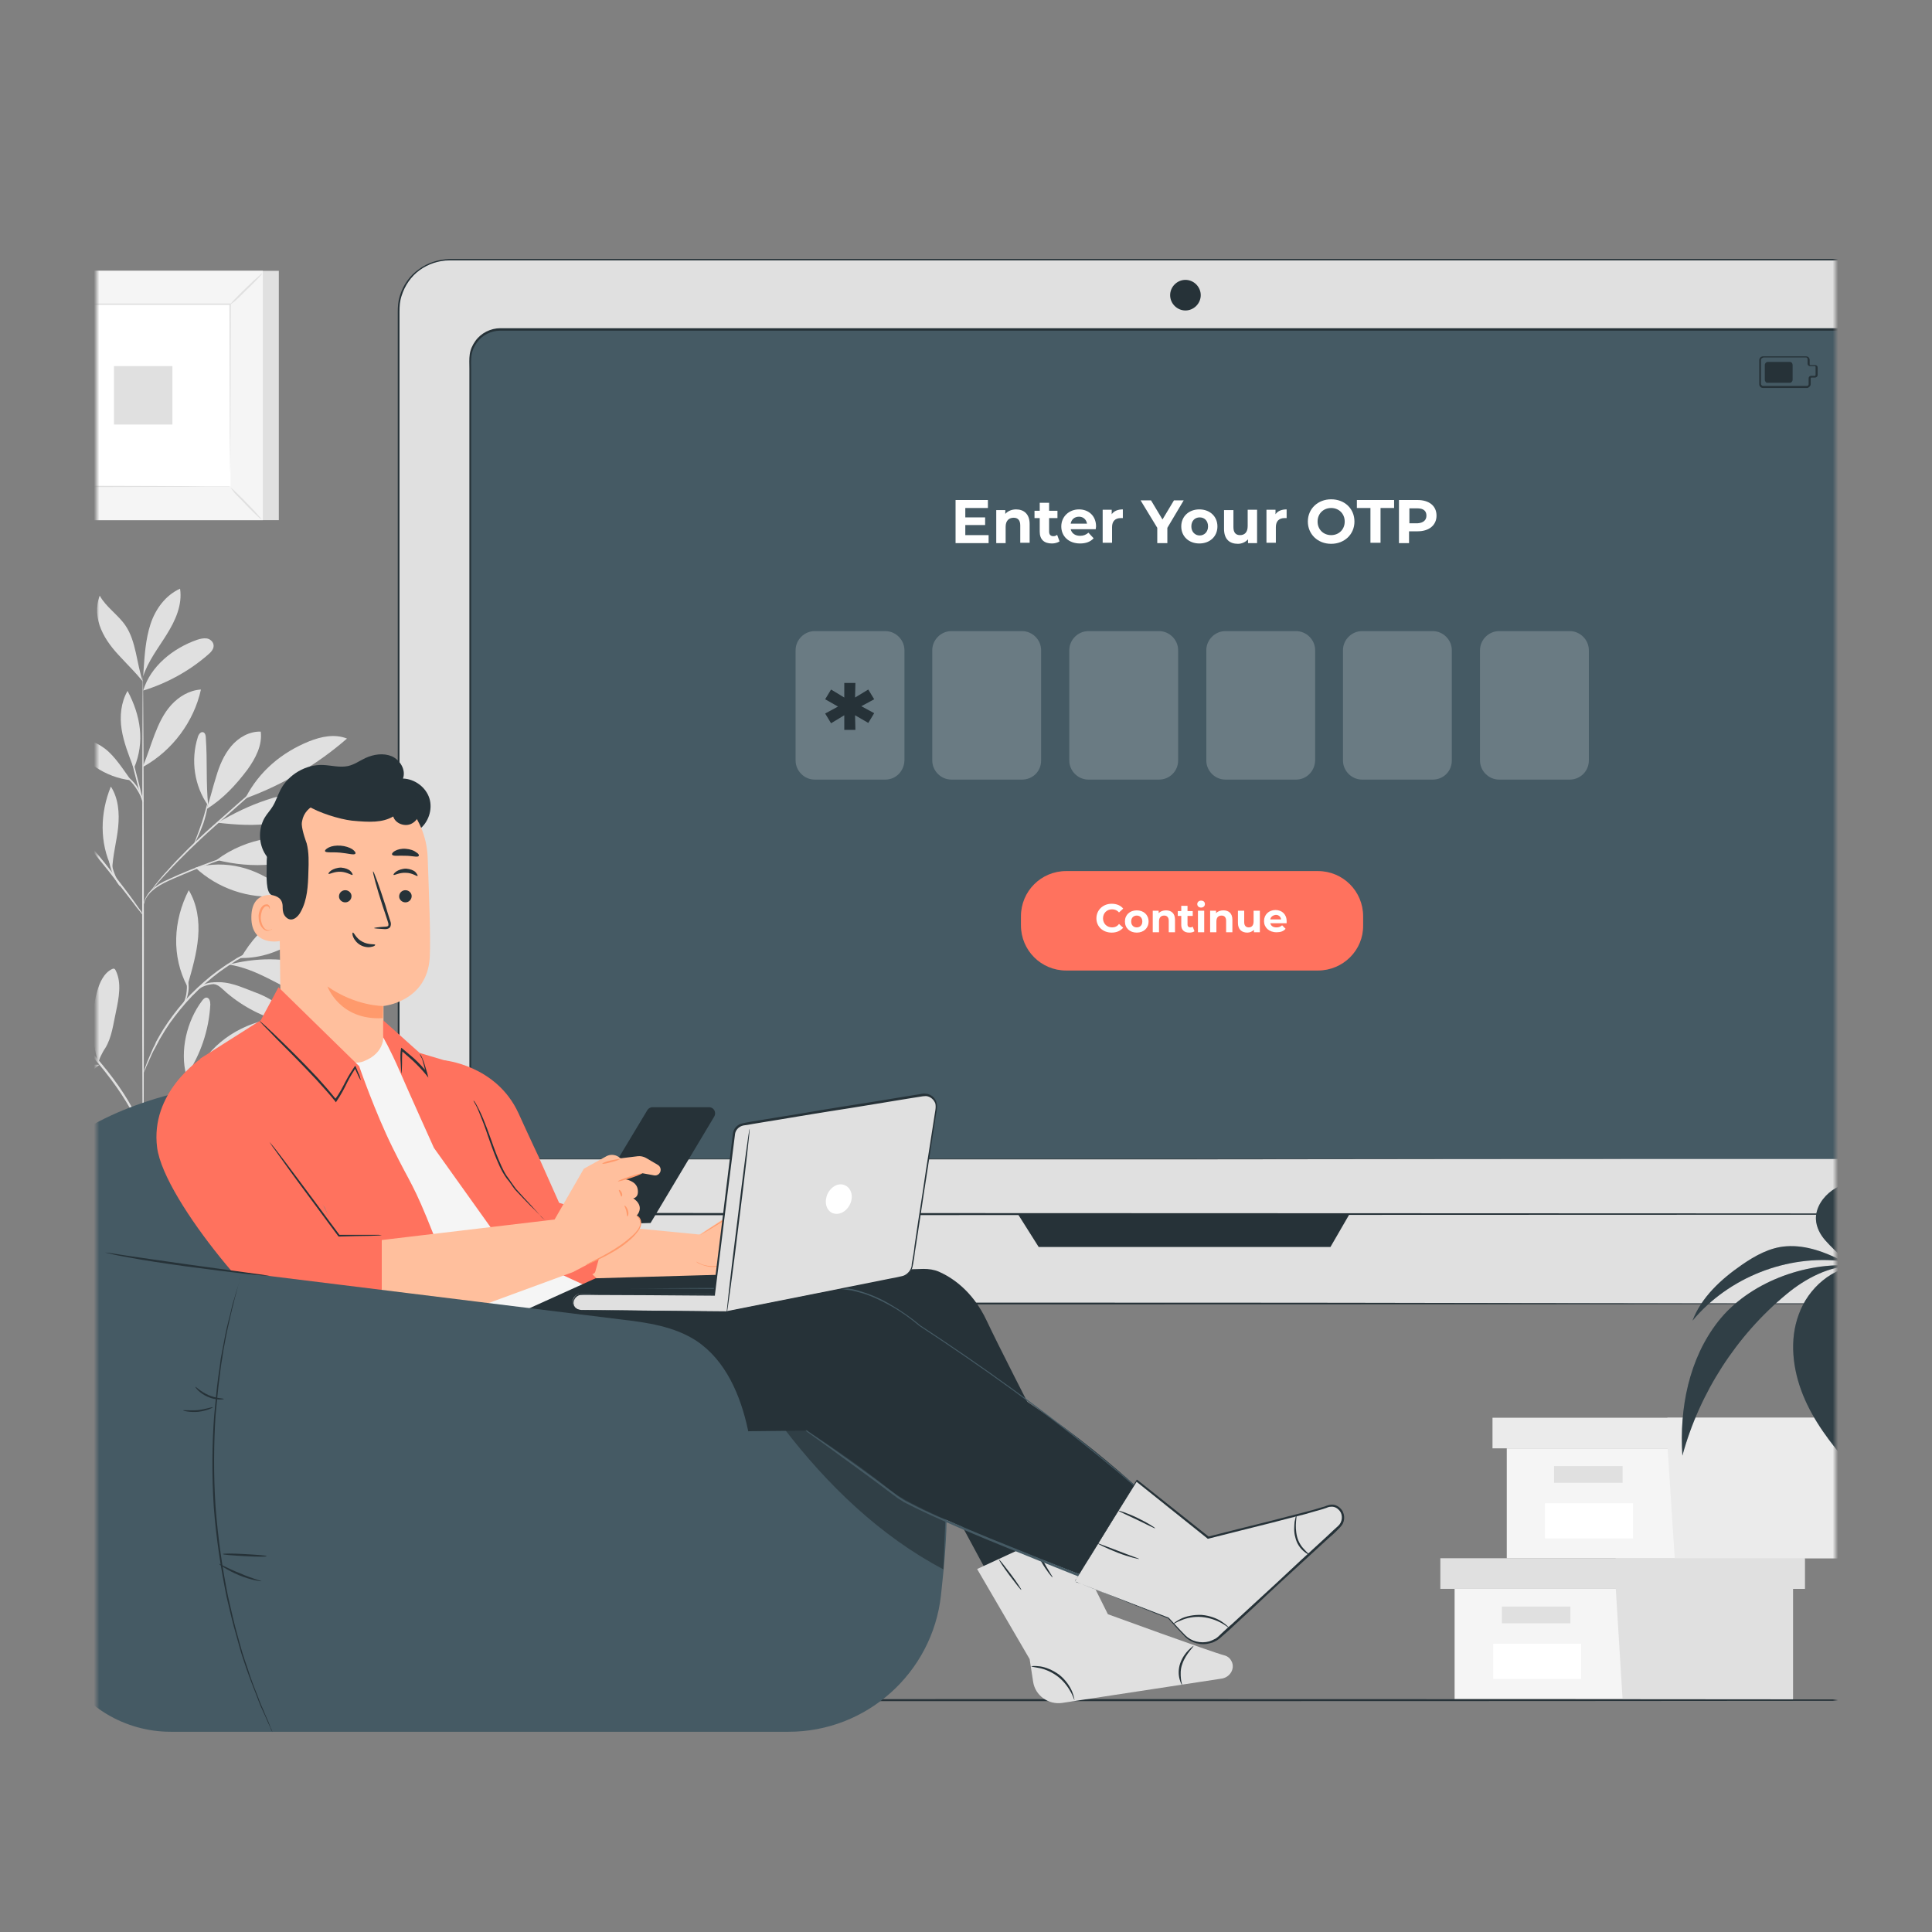 <svg width="360" height="360" viewBox="0 0 360 360" fill="none" xmlns="http://www.w3.org/2000/svg">
<rect x="0" y="0" width="360" height="360" fill="#808080" stroke="none"/>
<mask id="mask0_3_1817" style="mask-type:luminance" maskUnits="userSpaceOnUse" x="18" y="18" width="324" height="324">
<path d="M342 18H18V342H342V18Z" fill="white"/>
</mask>
<g mask="url(#mask0_3_1817)">
<path d="M51.955 50.465H7.373V96.926H51.955V50.465Z" fill="#E0E0E0"/>
<path d="M48.974 50.465H4.392V96.926H48.974V50.465Z" fill="#F5F5F5"/>
<path d="M48.974 96.926H4.392V50.4H48.974V96.926ZM4.392 96.926H48.974V50.465H4.392V96.926Z" fill="#E0E0E0"/>
<path d="M42.948 56.686H10.354V90.641H42.948V56.686Z" fill="white"/>
<path d="M42.948 90.835C42.948 90.835 43.337 91.094 43.855 91.613C44.373 92.131 45.151 92.844 45.929 93.686C46.706 94.529 47.484 95.242 47.937 95.825C48.456 96.408 48.78 96.732 48.715 96.797C48.715 96.797 48.326 96.538 47.808 96.019C47.289 95.501 46.512 94.788 45.734 93.946C44.957 93.103 44.179 92.39 43.661 91.807C43.207 91.159 42.948 90.835 42.948 90.835Z" fill="#E0E0E0"/>
<path d="M42.883 56.751C42.883 56.751 43.142 56.362 43.661 55.843C44.179 55.325 44.892 54.547 45.734 53.77C46.577 52.992 47.289 52.215 47.873 51.761C48.456 51.242 48.78 50.919 48.845 50.983C48.845 50.983 48.586 51.372 48.067 51.891C47.549 52.409 46.836 53.187 45.993 53.964C45.151 54.806 44.438 55.519 43.855 56.038C43.272 56.491 42.883 56.815 42.883 56.751Z" fill="#E0E0E0"/>
<path d="M42.883 90.641C42.883 90.641 42.883 90.576 42.883 90.446C42.883 90.317 42.883 90.187 42.883 89.993C42.883 89.539 42.883 88.956 42.883 88.178C42.883 86.558 42.883 84.226 42.818 81.245C42.818 75.283 42.754 66.794 42.754 56.686L42.883 56.815C33.422 56.815 22.277 56.815 10.354 56.815L10.483 56.686C10.483 69.127 10.483 80.856 10.483 90.641L10.354 90.511C20.073 90.511 28.174 90.576 33.876 90.576C36.727 90.576 38.93 90.576 40.486 90.576C41.263 90.576 41.846 90.576 42.235 90.576C42.429 90.576 42.559 90.576 42.689 90.576C42.818 90.641 42.883 90.641 42.883 90.641C42.883 90.641 42.818 90.641 42.754 90.641C42.624 90.641 42.494 90.641 42.3 90.641C41.911 90.641 41.328 90.641 40.55 90.641C38.995 90.641 36.792 90.641 33.941 90.706C28.238 90.706 20.073 90.77 10.354 90.77H10.224V90.641C10.224 80.791 10.224 69.127 10.224 56.686V56.556H10.354C22.212 56.556 33.358 56.556 42.883 56.556H43.013V56.686C43.013 66.859 42.948 75.348 42.948 81.374C42.948 84.355 42.948 86.688 42.883 88.243C42.883 89.021 42.883 89.604 42.883 90.058C42.883 90.252 42.883 90.382 42.883 90.511C42.883 90.641 42.883 90.641 42.883 90.641Z" fill="#E0E0E0"/>
<path d="M32.126 68.22H21.24V79.106H32.126V68.22Z" fill="#E0E0E0"/>
<path d="M18.518 198.403C15.926 198.274 13.334 198.857 11.066 200.153C8.798 201.449 6.984 203.393 5.818 205.726C5.688 206.05 5.494 206.438 5.753 206.698C5.947 206.957 6.271 206.957 6.595 206.957C9.122 206.827 11.326 205.272 13.14 203.587C14.954 201.838 16.574 199.894 18.518 198.403Z" fill="#E0E0E0"/>
<path d="M18.324 198.014C16.963 193.738 16.898 189.137 18.065 184.86C18.518 183.175 19.296 181.361 20.851 180.583C20.981 180.518 21.11 180.454 21.305 180.518C21.434 180.583 21.499 180.713 21.564 180.842C22.147 182.009 22.277 183.305 22.212 184.601C22.147 185.897 21.888 187.193 21.629 188.424C21.11 190.757 20.851 193.284 19.62 195.293C19.296 195.746 19.037 196.265 18.777 196.783C18.518 197.302 18.518 197.496 18.324 197.885" fill="#E0E0E0"/>
<path d="M34.718 200.412C33.487 195.811 34.783 190.238 37.699 186.415C37.894 186.156 38.218 185.832 38.541 185.897C39.06 185.962 39.19 186.674 39.19 187.193C38.93 191.923 37.375 196.589 34.718 200.412Z" fill="#E0E0E0"/>
<path d="M36.144 201.449C41.717 202.874 48.197 201.514 52.797 198.079C50.011 196.654 46.771 196.265 43.79 196.978C40.809 197.626 38.023 198.986 36.144 201.449Z" fill="#E0E0E0"/>
<path d="M37.44 198.403C40.55 193.284 46.577 189.979 52.603 189.655C51.89 192.118 49.882 193.997 47.678 195.163C45.41 196.33 42.883 196.783 40.421 197.302C39.384 197.431 38.023 197.626 37.44 198.403Z" fill="#E0E0E0"/>
<path d="M34.978 183.499C35.82 180.583 36.662 177.667 36.922 174.622C37.181 171.576 36.727 168.466 35.172 165.874C32.256 171.576 31.932 178.186 34.913 183.823" fill="#E0E0E0"/>
<path d="M44.892 178.51C48.326 172.289 55.325 167.299 62.388 166.586C59.601 173.39 52.214 178.639 44.892 178.51Z" fill="#E0E0E0"/>
<path d="M42.689 179.741C47.808 180.518 52.15 183.758 56.945 185.767C57.981 186.221 59.083 186.545 60.185 186.415C61.286 186.286 62.388 185.508 62.582 184.471C62.777 183.564 62.388 182.657 61.74 181.944C61.092 181.296 60.249 180.907 59.407 180.518C54.223 178.38 48.65 178.315 43.142 179.611" fill="#E0E0E0"/>
<path d="M39.773 183.305C40.939 183.629 41.328 184.212 42.235 184.99C45.346 187.646 49.039 189.526 53.057 190.562C53.446 190.692 54.029 190.692 54.223 190.303C54.417 189.979 54.158 189.59 53.964 189.266C52.279 187.193 49.946 185.767 47.419 184.86C44.957 183.953 42.754 182.786 39.773 183.046" fill="#E0E0E0"/>
<path d="M36.403 161.662C40.55 165.55 46.382 167.558 52.085 166.975C52.344 166.975 52.603 166.91 52.797 166.716C53.186 166.262 52.733 165.614 52.279 165.29C47.678 161.662 42.105 160.171 36.403 161.662Z" fill="#E0E0E0"/>
<path d="M40.356 160.236C45.864 156.089 53.381 154.858 59.926 156.996C57.463 159.394 54.029 160.754 50.594 161.078C47.16 161.402 43.726 161.078 40.356 160.236Z" fill="#E0E0E0"/>
<path d="M38.801 150.257C38.347 145.656 38.671 142.027 38.347 137.426C38.347 137.038 38.218 136.584 37.894 136.454C37.44 136.26 36.986 136.843 36.857 137.362C35.496 141.638 36.209 146.498 38.801 150.127" fill="#E0E0E0"/>
<path d="M38.477 150.775C41.587 148.831 43.92 146.304 46.123 143.388C47.613 141.314 48.909 138.852 48.585 136.325C46.447 136.26 44.438 137.426 43.077 139.046C41.717 140.666 40.874 142.675 40.291 144.684C39.643 146.693 39.189 148.766 38.477 150.775Z" fill="#E0E0E0"/>
<path d="M45.929 148.702C52.797 146.174 59.148 142.416 64.656 137.621C62.388 136.714 59.861 137.232 57.593 138.139C52.474 140.213 48.326 143.712 45.799 148.572" fill="#E0E0E0"/>
<path d="M40.55 153.302C43.985 153.691 47.549 153.95 50.983 153.367C54.353 152.784 57.528 151.488 60.703 150.127C60.962 149.998 61.221 149.868 61.351 149.609C61.481 149.35 61.351 148.961 61.092 148.766C60.833 148.572 60.574 148.442 60.249 148.378C56.815 147.406 53.121 147.859 49.752 149.026C46.447 150.127 43.661 151.488 40.55 153.302Z" fill="#E0E0E0"/>
<path d="M20.851 161.791C18.518 156.996 18.648 151.488 20.657 146.563C22.082 148.766 22.277 151.553 22.017 154.145C21.758 156.737 20.981 159.458 20.916 162.05" fill="#E0E0E0"/>
<path d="M26.618 142.805C27.461 140.861 28.044 138.852 28.821 136.843C29.599 134.834 30.506 132.89 31.932 131.335C33.357 129.78 35.301 128.614 37.44 128.484C36.144 134.446 32.126 139.824 26.813 142.805" fill="#E0E0E0"/>
<path d="M24.415 145.397C23.054 143.518 21.434 140.926 19.555 139.5C17.676 138.074 15.214 137.232 12.946 137.75C15.278 141.898 19.685 144.878 24.415 145.397Z" fill="#E0E0E0"/>
<path d="M24.869 142.999C23.962 140.666 23.054 138.334 22.666 135.936C22.277 133.474 22.536 130.882 23.767 128.743C26.23 133.344 27.007 138.269 24.998 143.064" fill="#E0E0E0"/>
<path d="M26.683 128.678C28.044 124.142 32.256 120.773 36.727 119.218C37.31 119.023 37.894 118.894 38.477 118.958C39.06 119.023 39.643 119.477 39.773 120.06C39.967 120.838 39.319 121.55 38.671 122.069C35.237 125.05 31.09 127.318 26.683 128.678Z" fill="#E0E0E0"/>
<path d="M26.748 124.985C26.942 122.069 27.137 119.088 28.044 116.302C28.951 113.515 30.83 110.923 33.552 109.692C34.005 112.673 32.709 115.589 31.09 118.181C29.534 120.708 27.59 123.17 26.683 126.022" fill="#E0E0E0"/>
<path d="M26.618 126.994C25.452 123.689 25.387 119.477 23.378 116.561C22.018 114.552 19.75 113.126 18.583 110.988C17.806 112.997 18 115.33 18.842 117.274C19.685 119.282 21.046 120.967 22.536 122.522C24.026 124.142 25.258 125.309 26.618 126.994Z" fill="#E0E0E0"/>
<path d="M26.683 224.906C26.618 224.906 26.489 202.745 26.489 175.399C26.489 148.054 26.554 125.892 26.618 125.892C26.683 125.892 26.813 148.054 26.813 175.399C26.813 202.745 26.748 224.906 26.683 224.906Z" fill="#E0E0E0"/>
<path d="M46.058 158.486C46.058 158.486 45.799 158.616 45.216 158.81C44.633 159.005 43.855 159.264 42.948 159.588C41.004 160.236 38.347 161.208 35.496 162.374C32.645 163.606 29.923 164.578 28.433 165.938C27.655 166.586 27.201 167.299 27.007 167.818C26.813 168.336 26.748 168.66 26.748 168.66C26.748 168.66 26.748 168.595 26.748 168.401C26.748 168.271 26.813 168.012 26.942 167.753C27.137 167.234 27.525 166.457 28.303 165.744C29.081 165.031 30.117 164.383 31.349 163.865C32.58 163.282 33.941 162.698 35.366 162.115C38.282 160.949 40.939 159.977 42.883 159.394C43.855 159.07 44.633 158.875 45.216 158.746C45.734 158.486 46.058 158.422 46.058 158.486Z" fill="#E0E0E0"/>
<path d="M52.409 142.87C52.409 142.87 52.344 142.934 52.15 143.129C51.955 143.323 51.696 143.518 51.437 143.777C50.789 144.36 49.882 145.202 48.78 146.174C46.512 148.248 43.402 150.97 39.967 154.015C36.533 157.061 33.552 160.042 31.478 162.245C30.442 163.346 29.599 164.254 29.081 164.902C28.822 165.226 28.627 165.42 28.433 165.614C28.303 165.809 28.174 165.874 28.174 165.874C28.174 165.874 28.238 165.744 28.368 165.614C28.498 165.42 28.692 165.161 28.951 164.837C29.47 164.189 30.247 163.217 31.284 162.115C33.293 159.847 36.274 156.866 39.708 153.821C43.142 150.775 46.318 147.989 48.586 146.045C49.687 145.073 50.659 144.295 51.307 143.712C51.631 143.453 51.89 143.258 52.085 143.064C52.279 142.934 52.409 142.87 52.409 142.87Z" fill="#E0E0E0"/>
<path d="M36.209 157.19C36.144 157.126 36.857 155.506 37.569 153.367C38.282 151.294 38.606 149.479 38.736 149.479C38.801 149.479 38.606 151.294 37.894 153.432C37.505 154.469 37.116 155.441 36.792 156.089C36.468 156.802 36.273 157.19 36.209 157.19Z" fill="#E0E0E0"/>
<path d="M26.683 170.604C26.683 170.604 26.489 170.41 26.165 169.956C25.776 169.502 25.322 168.919 24.804 168.206C23.637 166.716 22.082 164.707 20.333 162.439C18.583 160.236 16.898 158.227 15.732 156.737C15.149 156.024 14.695 155.441 14.371 154.987C14.047 154.598 13.853 154.339 13.917 154.339C13.917 154.339 14.112 154.534 14.501 154.922C14.825 155.311 15.343 155.894 15.991 156.607C17.222 158.033 18.907 159.977 20.657 162.245C22.406 164.513 23.961 166.522 25.063 168.077C25.581 168.854 26.035 169.438 26.359 169.891C26.553 170.345 26.683 170.604 26.683 170.604Z" fill="#E0E0E0"/>
<path d="M22.406 165.161C22.342 165.226 21.24 163.865 20.657 161.856C20.203 160.43 20.203 159.07 20.268 158.486H20.398C20.333 158.746 20.268 158.875 20.268 158.875C20.268 158.875 20.268 158.746 20.268 158.486H20.398C20.462 159.07 20.527 160.366 20.981 161.726C21.564 163.735 22.536 165.096 22.406 165.161Z" fill="#E0E0E0"/>
<path d="M26.618 149.544C26.553 149.544 25.905 147.406 25.257 144.749C24.545 142.092 24.091 139.889 24.156 139.824C24.221 139.824 24.869 141.962 25.517 144.619C26.229 147.276 26.748 149.479 26.618 149.544Z" fill="#E0E0E0"/>
<path d="M26.748 149.544C26.683 149.544 26.23 148.118 25.193 146.628C24.156 145.138 22.86 144.36 22.925 144.295C22.925 144.23 23.314 144.425 23.767 144.749C24.285 145.073 24.869 145.656 25.452 146.434C26.553 147.989 26.813 149.479 26.748 149.544Z" fill="#E0E0E0"/>
<path d="M26.683 213.048C26.618 213.048 26.554 212.53 26.359 211.558C26.1 210.586 25.646 209.29 24.869 207.734C23.314 204.624 20.527 200.606 17.028 196.654C15.278 194.645 13.594 192.766 12.103 190.951C10.678 189.137 9.446 187.387 8.604 185.897C7.762 184.342 7.178 183.046 6.854 182.138C6.66 181.685 6.595 181.296 6.53 181.037C6.466 180.778 6.401 180.648 6.466 180.648C6.466 180.648 6.66 181.166 7.049 182.074C7.438 182.981 8.021 184.277 8.928 185.767C9.835 187.258 11.002 188.942 12.492 190.757C13.918 192.571 15.667 194.45 17.417 196.459C20.981 200.477 23.767 204.494 25.258 207.67C26.035 209.29 26.424 210.65 26.683 211.558C26.813 212.011 26.878 212.4 26.878 212.659C26.683 212.918 26.683 213.048 26.683 213.048Z" fill="#E0E0E0"/>
<path d="M44.179 193.284C44.179 193.284 43.855 193.478 43.272 193.802C42.689 194.126 41.846 194.645 40.874 195.358C39.902 196.07 38.865 197.042 37.764 198.209C36.662 199.375 35.561 200.736 34.394 202.162C32.062 205.078 29.923 207.605 28.627 209.678C27.979 210.715 27.526 211.558 27.201 212.141C26.878 212.724 26.748 213.048 26.683 213.048C26.683 213.048 26.683 212.983 26.748 212.789C26.813 212.594 26.878 212.4 27.072 212.076C27.331 211.428 27.785 210.586 28.433 209.549C29.664 207.475 31.802 204.883 34.135 201.967C35.301 200.542 36.403 199.181 37.569 198.014C38.671 196.848 39.773 195.876 40.745 195.163C41.717 194.45 42.624 193.932 43.207 193.673C43.531 193.543 43.79 193.414 43.92 193.349C44.114 193.284 44.179 193.284 44.179 193.284Z" fill="#E0E0E0"/>
<path d="M44.503 199.699C44.503 199.764 43.79 199.829 42.559 199.958C41.393 200.088 39.708 200.282 37.958 200.866C36.209 201.449 34.783 202.291 33.811 203.004C32.839 203.717 32.386 204.365 32.386 204.3C32.386 204.3 32.45 204.106 32.645 203.846C32.839 203.587 33.163 203.198 33.681 202.81C34.589 202.032 36.079 201.125 37.829 200.542C39.643 199.958 41.328 199.829 42.494 199.699C43.79 199.699 44.503 199.699 44.503 199.699Z" fill="#E0E0E0"/>
<path d="M32.969 203.652C32.839 203.587 33.746 202.291 34.394 200.477C35.042 198.662 35.172 197.107 35.302 197.107C35.366 197.107 35.366 197.496 35.302 198.144C35.237 198.792 35.042 199.634 34.718 200.606C34.394 201.514 33.941 202.291 33.617 202.874C33.293 203.393 33.034 203.717 32.969 203.652Z" fill="#E0E0E0"/>
<path d="M49.881 176.047C49.881 176.047 49.752 176.112 49.557 176.242C49.298 176.371 49.039 176.501 48.65 176.63C48.261 176.825 47.743 177.019 47.225 177.278C46.706 177.538 46.058 177.862 45.345 178.25C45.021 178.445 44.633 178.639 44.309 178.834C43.92 179.028 43.596 179.287 43.207 179.546C42.429 180 41.652 180.583 40.809 181.166C39.189 182.398 37.44 183.888 35.82 185.573C34.2 187.258 32.774 189.072 31.608 190.692C31.025 191.534 30.506 192.377 30.053 193.154C29.793 193.543 29.599 193.932 29.405 194.321C29.21 194.71 29.016 195.034 28.821 195.422C28.433 196.07 28.173 196.718 27.914 197.302C27.655 197.885 27.461 198.338 27.266 198.727C27.137 199.116 27.007 199.44 26.877 199.634C26.813 199.829 26.748 199.958 26.748 199.958C26.748 199.958 26.748 199.829 26.813 199.634C26.877 199.375 27.007 199.051 27.137 198.662C27.266 198.274 27.461 197.755 27.72 197.172C27.979 196.589 28.238 195.941 28.562 195.228C28.757 194.904 28.951 194.515 29.081 194.126C29.275 193.738 29.534 193.349 29.729 192.96C30.182 192.182 30.701 191.34 31.284 190.498C32.45 188.813 33.876 186.998 35.496 185.314C37.181 183.629 38.865 182.138 40.55 180.907C41.393 180.324 42.17 179.741 42.948 179.287C43.337 179.028 43.725 178.834 44.049 178.574C44.438 178.38 44.762 178.186 45.151 177.991C45.799 177.602 46.447 177.343 47.03 177.084C47.613 176.825 48.067 176.63 48.521 176.436C48.909 176.306 49.233 176.177 49.428 176.047C49.752 176.112 49.817 176.047 49.881 176.047Z" fill="#E0E0E0"/>
<path d="M36.014 185.378C36.014 185.378 36.144 184.86 36.792 184.212C37.44 183.629 38.541 183.046 39.837 183.046C41.133 182.981 42.3 183.37 43.077 183.694C43.855 184.018 44.309 184.277 44.309 184.277C44.309 184.342 43.79 184.147 43.013 183.888C42.235 183.629 41.133 183.305 39.837 183.37C38.606 183.434 37.505 183.888 36.921 184.406C36.273 184.925 36.014 185.378 36.014 185.378Z" fill="#E0E0E0"/>
<path d="M33.941 187.517C33.876 187.452 34.653 186.35 34.783 184.666C34.977 183.046 34.459 181.75 34.589 181.685C34.653 181.685 34.783 181.944 34.977 182.527C35.107 183.046 35.237 183.823 35.107 184.73C34.977 185.573 34.718 186.35 34.459 186.804C34.2 187.258 33.941 187.517 33.941 187.517Z" fill="#E0E0E0"/>
<path d="M11.325 216.223C11.779 224.712 14.371 233.33 18.259 242.014H35.366C39.125 233.395 41.457 224.777 41.911 216.223H11.325Z" fill="#E0E0E0"/>
<path d="M39.19 229.961C39.19 230.026 33.552 230.09 26.618 230.09C19.685 230.09 14.047 230.026 14.047 229.961C14.047 229.896 19.685 229.831 26.618 229.831C33.552 229.831 39.19 229.896 39.19 229.961Z" fill="#FAFAFA"/>
<path d="M38.801 233.006C38.801 233.071 33.552 233.136 27.007 233.136C20.527 233.136 15.213 233.071 15.213 233.006C15.213 232.942 20.462 232.877 27.007 232.877C33.487 232.877 38.801 232.942 38.801 233.006Z" fill="#FAFAFA"/>
<path d="M18.583 221.796C18.648 221.796 18.713 223.546 18.713 225.749C18.713 227.952 18.648 229.702 18.583 229.702C18.518 229.702 18.453 227.952 18.453 225.749C18.453 223.61 18.518 221.796 18.583 221.796Z" fill="#FAFAFA"/>
<path d="M27.72 221.796C27.785 221.796 27.849 223.61 27.849 225.878C27.849 228.146 27.785 229.961 27.72 229.961C27.655 229.961 27.59 228.146 27.59 225.878C27.59 223.61 27.655 221.796 27.72 221.796Z" fill="#FAFAFA"/>
<path d="M36.338 221.731C36.403 221.731 36.468 223.61 36.468 225.878C36.468 228.146 36.403 230.026 36.338 230.026C36.273 230.026 36.209 228.146 36.209 225.878C36.144 223.61 36.273 221.731 36.338 221.731Z" fill="#FAFAFA"/>
<path d="M41.393 221.796C41.393 221.861 34.783 221.926 26.683 221.926C18.518 221.926 11.973 221.861 11.973 221.796C11.973 221.731 18.583 221.666 26.683 221.666C34.783 221.666 41.393 221.731 41.393 221.796Z" fill="#FAFAFA"/>
<path d="M271.044 296.057V316.598H301.046H334.094V296.057H271.044Z" fill="#F5F5F5"/>
<path d="M268.387 290.354V296.057H336.298V290.354H301.046H268.387Z" fill="#E0E0E0"/>
<path d="M302.342 316.598H334.094V296.057H336.298V290.354H301.046V295.538L302.342 316.598Z" fill="#E0E0E0"/>
<path d="M292.622 299.362H279.857V302.472H292.622V299.362Z" fill="#E0E0E0"/>
<path d="M294.631 306.295H278.237V312.84H294.631V306.295Z" fill="white"/>
<path d="M280.764 269.878V290.354H310.702H343.814V269.878H280.764Z" fill="#F5F5F5"/>
<path d="M278.107 264.175V269.878H346.018V264.175H310.702H278.107Z" fill="#EBEBEB"/>
<path d="M312.062 290.354H343.814V269.878H346.018V264.175H310.702V269.359L312.062 290.354Z" fill="#EBEBEB"/>
<path d="M302.342 273.182H289.577V276.293H302.342V273.182Z" fill="#E0E0E0"/>
<path d="M304.286 280.116H287.892V286.661H304.286V280.116Z" fill="white"/>
<path d="M423.842 242.856C423.842 242.921 327.679 243.05 209.095 243.05C90.446 243.05 -5.652 242.986 -5.652 242.856C-5.652 242.791 90.511 242.662 209.095 242.662C327.679 242.662 423.842 242.726 423.842 242.856Z" fill="#263238"/>
<path d="M414.641 316.793C414.641 316.858 322.625 316.987 209.095 316.987C95.566 316.987 3.55 316.922 3.55 316.793C3.55 316.663 95.566 316.598 209.095 316.598C322.625 316.598 414.641 316.728 414.641 316.793Z" fill="#263238"/>
<path d="M352.238 238.514H83.772C78.588 238.514 74.311 234.302 74.311 229.054V57.917C74.311 52.733 78.523 48.456 83.772 48.456H352.303C357.487 48.456 361.764 52.668 361.764 57.917V229.054C361.699 234.238 357.487 238.514 352.238 238.514Z" fill="#E0E0E0"/>
<path d="M352.238 238.514C352.238 238.514 352.433 238.514 352.822 238.45C353.016 238.45 353.275 238.45 353.599 238.385C353.923 238.32 354.247 238.255 354.636 238.19C355.413 237.996 356.385 237.672 357.358 236.959C358.329 236.311 359.431 235.404 360.209 234.043C360.662 233.395 360.986 232.618 361.246 231.775C361.505 230.933 361.634 230.026 361.634 229.054C361.634 227.11 361.634 225.036 361.634 222.703C361.634 218.102 361.634 212.854 361.634 206.892C361.634 183.11 361.634 148.766 361.57 106.322C361.57 95.695 361.57 84.614 361.57 73.015C361.57 70.099 361.57 67.183 361.57 64.267C361.57 62.777 361.57 61.286 361.57 59.796C361.57 58.306 361.634 56.815 361.246 55.39C360.468 52.538 358.2 50.076 355.349 49.104C355.025 48.974 354.636 48.91 354.247 48.78C353.858 48.715 353.47 48.65 353.146 48.586C352.368 48.521 351.59 48.521 350.813 48.521C349.257 48.521 347.702 48.521 346.147 48.521C321.199 48.521 294.501 48.521 266.443 48.521C210.326 48.521 148.572 48.521 83.772 48.521C81.763 48.521 79.819 49.169 78.199 50.335C76.579 51.502 75.413 53.251 74.829 55.13C74.505 56.102 74.441 57.074 74.441 58.046V61.027C74.441 63.036 74.441 65.045 74.441 67.054C74.441 75.024 74.441 82.994 74.441 90.9C74.441 106.711 74.441 122.198 74.441 137.491C74.441 168.077 74.441 197.496 74.441 225.619C74.441 226.526 74.441 227.369 74.441 228.276C74.441 229.183 74.505 230.026 74.635 230.868C75.024 232.553 75.802 234.108 76.968 235.339C77.551 235.922 78.199 236.506 78.977 236.959C79.301 237.218 79.754 237.348 80.078 237.542C80.467 237.672 80.856 237.866 81.309 237.931C82.93 238.385 84.679 238.255 86.364 238.255C93.233 238.255 99.972 238.255 106.581 238.255C119.865 238.255 132.825 238.255 145.267 238.255C170.215 238.255 193.478 238.255 214.733 238.255C257.177 238.255 291.585 238.32 315.302 238.32C327.161 238.32 336.362 238.32 342.648 238.32C345.758 238.32 348.156 238.32 349.776 238.32C351.461 238.514 352.238 238.514 352.238 238.514C352.238 238.514 351.396 238.514 349.841 238.514C348.221 238.514 345.823 238.514 342.713 238.514C336.492 238.514 327.225 238.514 315.367 238.514C291.65 238.514 257.242 238.514 214.798 238.579C193.543 238.579 170.28 238.579 145.332 238.579C132.826 238.579 119.93 238.579 106.646 238.579C99.972 238.579 93.233 238.579 86.429 238.579C85.586 238.579 84.744 238.579 83.837 238.579C82.994 238.579 82.087 238.514 81.245 238.255C80.791 238.19 80.402 237.996 80.013 237.866C79.625 237.672 79.236 237.478 78.847 237.283C78.07 236.83 77.421 236.246 76.773 235.663C76.126 235.015 75.672 234.302 75.218 233.525C74.829 232.747 74.505 231.905 74.311 231.062C74.117 230.22 74.117 229.313 74.117 228.406C74.117 227.563 74.117 226.656 74.117 225.749C74.117 197.69 74.117 168.206 74.117 137.621C74.117 122.328 74.117 106.776 74.117 91.03C74.117 83.124 74.117 75.218 74.117 67.183C74.117 65.174 74.117 63.166 74.117 61.157V58.176C74.117 57.139 74.181 56.102 74.505 55.13C75.089 53.186 76.32 51.372 78.005 50.206C79.625 48.974 81.698 48.326 83.772 48.262C148.572 48.262 210.261 48.262 266.443 48.262C294.501 48.262 321.199 48.262 346.147 48.262C347.702 48.262 349.257 48.262 350.813 48.262C351.59 48.262 352.368 48.262 353.146 48.326C353.534 48.391 353.923 48.456 354.312 48.521C354.701 48.65 355.09 48.715 355.414 48.845C358.394 49.882 360.727 52.409 361.505 55.325L361.634 55.908C361.699 56.102 361.699 56.297 361.699 56.491C361.764 56.88 361.764 57.269 361.829 57.658C361.829 58.435 361.829 59.148 361.829 59.926C361.829 61.416 361.829 62.906 361.829 64.397C361.829 67.378 361.829 70.294 361.829 73.145C361.829 84.744 361.829 95.825 361.829 106.452C361.829 148.896 361.764 183.305 361.764 207.022C361.764 212.983 361.764 218.232 361.764 222.833C361.764 225.101 361.764 227.239 361.764 229.183C361.764 230.155 361.57 231.062 361.375 231.905C361.116 232.747 360.792 233.525 360.338 234.173C359.496 235.534 358.459 236.441 357.422 237.089C356.45 237.737 355.478 238.061 354.701 238.255C354.312 238.385 353.988 238.45 353.664 238.45C353.34 238.514 353.145 238.514 352.886 238.514C352.433 238.514 352.238 238.514 352.238 238.514Z" fill="#263238"/>
<path d="M362.93 242.856H74.635C68.285 242.856 63.101 237.672 63.101 231.322V226.202H374.465V231.322C374.465 237.672 369.281 242.856 362.93 242.856Z" fill="#E0E0E0"/>
<path d="M362.93 242.856C362.93 242.856 363.06 242.856 363.319 242.856C363.578 242.856 363.967 242.856 364.421 242.791C364.68 242.726 364.939 242.726 365.263 242.662C365.587 242.597 365.911 242.467 366.235 242.402C366.559 242.273 366.948 242.143 367.337 242.014C367.725 241.819 368.114 241.625 368.568 241.43C369.41 240.977 370.318 240.264 371.16 239.422C372.002 238.579 372.78 237.478 373.363 236.182C373.946 234.886 374.335 233.33 374.4 231.646C374.4 229.961 374.4 228.211 374.4 226.267L374.465 226.332C327.679 226.332 211.039 226.397 74.635 226.462C70.682 226.462 66.73 226.462 63.101 226.462L63.295 226.267C63.295 227.628 63.295 228.989 63.295 230.35C63.295 231.71 63.36 233.006 63.684 234.302C64.332 236.83 65.952 239.162 68.09 240.653C70.229 242.208 72.885 242.856 75.542 242.726C78.199 242.726 80.856 242.726 83.448 242.726C93.945 242.726 104.314 242.726 114.552 242.726C134.899 242.726 154.534 242.726 173.196 242.726C210.521 242.726 244.022 242.726 272.146 242.791C300.269 242.791 322.949 242.856 338.63 242.856C346.471 242.856 352.562 242.856 356.645 242.856C358.718 242.856 360.273 242.856 361.31 242.856C362.347 242.856 362.93 242.856 362.93 242.856C362.93 242.856 362.412 242.856 361.31 242.856C360.273 242.856 358.654 242.856 356.645 242.856C352.497 242.856 346.471 242.856 338.63 242.856C322.949 242.856 300.269 242.856 272.146 242.921C244.022 242.921 210.521 242.921 173.196 242.986C154.534 242.986 134.899 242.986 114.552 242.986C104.378 242.986 94.01 242.986 83.448 242.986C80.791 242.986 78.199 242.986 75.542 242.986C72.885 243.115 70.099 242.402 67.896 240.847C65.693 239.292 64.008 236.894 63.36 234.302C62.971 233.006 62.906 231.581 62.971 230.285C62.971 228.924 62.971 227.563 62.971 226.202V226.008H63.166C66.794 226.008 70.747 226.008 74.7 226.008C211.039 226.073 327.679 226.073 374.53 226.138H374.594V226.202C374.594 228.082 374.594 229.896 374.594 231.581C374.53 233.266 374.141 234.821 373.558 236.117C372.974 237.413 372.132 238.514 371.29 239.422C370.447 240.264 369.54 240.912 368.698 241.43C368.244 241.69 367.855 241.884 367.466 242.014C367.078 242.143 366.689 242.338 366.365 242.402C365.976 242.467 365.652 242.597 365.393 242.662C365.069 242.726 364.81 242.726 364.55 242.791C364.032 242.856 363.708 242.856 363.449 242.856C363.06 242.856 362.93 242.856 362.93 242.856Z" fill="#263238"/>
<path d="M189.655 226.202L193.543 232.358H247.91L251.474 226.202H189.655Z" fill="#263238"/>
<path d="M342.648 215.964H93.103C90.058 215.964 87.595 213.502 87.595 210.456V66.924C87.595 63.878 90.058 61.416 93.103 61.416H342.648C345.694 61.416 348.156 63.878 348.156 66.924V210.456C348.156 213.502 345.694 215.964 342.648 215.964Z" fill="#455A64"/>
<path d="M342.518 215.964C342.518 215.899 343.296 216.029 344.592 215.575C345.24 215.316 346.017 214.862 346.665 214.085C347.378 213.307 347.961 212.206 348.026 210.845C348.091 205.402 348.026 197.302 348.026 186.934C348.026 166.198 348.026 136.13 347.961 99C347.961 89.734 347.961 80.014 347.961 69.84C347.961 69.192 347.961 68.544 347.961 67.961C347.961 67.313 347.961 66.665 347.897 66.082C347.702 64.85 347.054 63.684 346.082 62.906C345.11 62.064 343.879 61.61 342.583 61.61C341.287 61.61 339.991 61.61 338.63 61.61C333.381 61.61 328.003 61.61 322.56 61.61C300.722 61.61 277.394 61.61 252.9 61.61C203.846 61.61 149.868 61.61 93.233 61.61C91.483 61.61 89.798 62.453 88.826 63.878C88.308 64.591 87.984 65.369 87.854 66.211C87.725 67.054 87.789 67.961 87.789 68.803C87.789 72.302 87.789 75.802 87.789 79.301C87.789 86.299 87.789 93.233 87.789 100.166C87.789 113.969 87.789 127.577 87.789 140.926C87.789 154.274 87.789 167.429 87.789 180.259C87.789 186.674 87.789 193.025 87.789 199.31C87.789 202.421 87.789 205.596 87.789 208.706C87.789 209.484 87.789 210.262 87.854 211.039C87.919 211.817 88.178 212.53 88.567 213.178C89.345 214.474 90.641 215.446 92.066 215.77C92.779 215.964 93.557 215.899 94.334 215.899C95.112 215.899 95.889 215.899 96.602 215.899C98.157 215.899 99.648 215.899 101.138 215.899C104.184 215.899 107.165 215.899 110.145 215.899C116.107 215.899 122.004 215.899 127.836 215.899C139.435 215.899 150.775 215.899 161.661 215.899C183.499 215.899 203.846 215.899 222.379 215.899C259.509 215.899 289.512 215.964 310.313 215.964C320.681 215.964 328.781 215.964 334.224 215.964C336.945 215.964 339.019 215.964 340.445 215.964C341.805 215.964 342.518 215.964 342.518 215.964C342.518 215.964 341.805 215.964 340.38 215.964C338.954 215.964 336.881 215.964 334.159 215.964C328.716 215.964 320.616 215.964 310.248 215.964C289.512 215.964 259.445 215.964 222.314 216.029C203.781 216.029 183.434 216.029 161.597 216.029C150.71 216.029 139.37 216.029 127.771 216.029C121.939 216.029 116.042 216.029 110.081 216.029C107.1 216.029 104.054 216.029 101.073 216.029C99.583 216.029 98.028 216.029 96.537 216.029C95.76 216.029 94.982 216.029 94.269 216.029C93.492 216.029 92.714 216.094 91.937 215.899C90.381 215.575 89.021 214.538 88.243 213.178C87.854 212.465 87.595 211.752 87.53 210.91C87.465 210.132 87.53 209.354 87.465 208.577C87.465 205.466 87.465 202.356 87.465 199.181C87.465 192.895 87.465 186.545 87.465 180.13C87.465 167.299 87.465 154.145 87.465 140.796C87.465 127.447 87.465 113.839 87.465 100.037C87.465 93.168 87.465 86.17 87.465 79.171C87.465 75.672 87.465 72.173 87.465 68.674C87.465 67.766 87.401 66.924 87.53 66.017C87.66 65.11 88.049 64.267 88.567 63.554C89.604 62.064 91.418 61.157 93.233 61.157C149.868 61.157 203.846 61.157 252.9 61.157C277.459 61.157 300.787 61.157 322.56 61.157C328.003 61.157 333.381 61.157 338.63 61.157C339.926 61.157 341.287 61.157 342.583 61.157C343.944 61.157 345.24 61.675 346.212 62.518C347.249 63.36 347.897 64.591 348.156 65.887C348.285 66.535 348.221 67.183 348.221 67.831C348.221 68.479 348.221 69.127 348.221 69.71C348.221 79.819 348.221 89.539 348.221 98.87C348.221 136.001 348.156 166.003 348.156 186.804C348.156 197.172 348.156 205.272 348.091 210.715C347.961 212.076 347.378 213.242 346.665 213.955C345.953 214.733 345.175 215.186 344.527 215.446C343.879 215.705 343.361 215.77 342.972 215.834C342.713 215.964 342.518 215.964 342.518 215.964Z" fill="#263238"/>
<path d="M184.212 99.713V101.203H178.056V93.168H184.082V94.658H179.87V96.408H183.564V97.834H179.87V99.713H184.212Z" fill="white"/>
<path d="M191.858 97.639V101.138H190.109V97.898C190.109 96.926 189.655 96.473 188.877 96.473C188.035 96.473 187.387 96.991 187.387 98.158V101.203H185.637V95.047H187.322V95.76C187.776 95.242 188.489 94.918 189.331 94.918C190.757 94.918 191.858 95.76 191.858 97.639Z" fill="white"/>
<path d="M197.431 100.879C197.042 101.138 196.524 101.268 196.006 101.268C194.58 101.268 193.738 100.555 193.738 99.065V96.538H192.766V95.177H193.738V93.686H195.487V95.177H197.042V96.538H195.487V99.065C195.487 99.583 195.746 99.907 196.265 99.907C196.524 99.907 196.783 99.842 196.978 99.648L197.431 100.879Z" fill="white"/>
<path d="M204.17 98.611H199.505C199.699 99.389 200.347 99.842 201.254 99.842C201.902 99.842 202.356 99.648 202.81 99.259L203.782 100.296C203.198 100.944 202.356 101.268 201.254 101.268C199.116 101.268 197.755 99.907 197.755 98.093C197.755 96.278 199.181 94.918 201.06 94.918C202.874 94.918 204.235 96.149 204.235 98.093C204.235 98.287 204.17 98.482 204.17 98.611ZM199.505 97.574H202.55C202.421 96.797 201.838 96.278 201.06 96.278C200.218 96.278 199.634 96.797 199.505 97.574Z" fill="white"/>
<path d="M209.225 94.918V96.538C209.095 96.538 208.966 96.538 208.836 96.538C207.864 96.538 207.216 97.056 207.216 98.222V101.138H205.466V94.982H207.151V95.825C207.54 95.242 208.253 94.918 209.225 94.918Z" fill="white"/>
<path d="M217.519 98.352V101.203H215.64V98.352L212.53 93.233H214.474L216.612 96.797L218.75 93.233H220.565L217.519 98.352Z" fill="white"/>
<path d="M220.111 98.093C220.111 96.214 221.537 94.918 223.481 94.918C225.425 94.918 226.85 96.214 226.85 98.093C226.85 99.972 225.425 101.268 223.481 101.268C221.537 101.268 220.111 99.972 220.111 98.093ZM225.101 98.093C225.101 97.056 224.453 96.408 223.545 96.408C222.638 96.408 221.99 97.056 221.99 98.093C221.99 99.13 222.703 99.778 223.545 99.778C224.388 99.778 225.101 99.13 225.101 98.093Z" fill="white"/>
<path d="M234.238 95.047V101.203H232.553V100.49C232.099 101.009 231.386 101.333 230.674 101.333C229.118 101.333 228.082 100.49 228.082 98.546V95.047H229.831V98.222C229.831 99.259 230.285 99.713 231.062 99.713C231.905 99.713 232.488 99.194 232.488 98.028V94.982H234.238V95.047Z" fill="white"/>
<path d="M239.745 94.918V96.538C239.616 96.538 239.486 96.538 239.357 96.538C238.385 96.538 237.737 97.056 237.737 98.222V101.138H235.987V94.982H237.672V95.825C238.061 95.242 238.773 94.918 239.745 94.918Z" fill="white"/>
<path d="M243.698 97.186C243.698 94.788 245.577 93.038 248.04 93.038C250.567 93.038 252.381 94.788 252.381 97.186C252.381 99.583 250.502 101.333 248.04 101.333C245.513 101.333 243.698 99.518 243.698 97.186ZM250.567 97.186C250.567 95.695 249.465 94.658 248.04 94.658C246.614 94.658 245.513 95.695 245.513 97.186C245.513 98.676 246.614 99.713 248.04 99.713C249.465 99.713 250.567 98.676 250.567 97.186Z" fill="white"/>
<path d="M255.362 94.658H252.835V93.168H259.769V94.658H257.242V101.138H255.362V94.658Z" fill="white"/>
<path d="M267.674 96.084C267.674 97.834 266.314 99 264.175 99H262.555V101.203H260.676V93.168H264.11C266.314 93.168 267.674 94.27 267.674 96.084ZM265.795 96.084C265.795 95.177 265.212 94.723 264.11 94.723H262.62V97.51H264.11C265.212 97.445 265.795 96.926 265.795 96.084Z" fill="white"/>
<g opacity="0.2">
<path d="M164.966 145.267H151.812C149.868 145.267 148.248 143.647 148.248 141.703V121.162C148.248 119.218 149.868 117.598 151.812 117.598H164.966C166.91 117.598 168.53 119.218 168.53 121.162V141.703C168.465 143.712 166.91 145.267 164.966 145.267Z" fill="white"/>
</g>
<g opacity="0.2">
<path d="M190.433 145.267H177.278C175.334 145.267 173.714 143.647 173.714 141.703V121.162C173.714 119.218 175.334 117.598 177.278 117.598H190.433C192.377 117.598 193.997 119.218 193.997 121.162V141.703C193.997 143.712 192.441 145.267 190.433 145.267Z" fill="white"/>
</g>
<g opacity="0.2">
<path d="M215.964 145.267H202.809C200.865 145.267 199.245 143.647 199.245 141.703V121.162C199.245 119.218 200.865 117.598 202.809 117.598H215.964C217.908 117.598 219.528 119.218 219.528 121.162V141.703C219.528 143.712 217.908 145.267 215.964 145.267Z" fill="white"/>
</g>
<g opacity="0.2">
<path d="M241.495 145.267H228.341C226.397 145.267 224.777 143.647 224.777 141.703V121.162C224.777 119.218 226.397 117.598 228.341 117.598H241.495C243.439 117.598 245.059 119.218 245.059 121.162V141.703C244.994 143.712 243.439 145.267 241.495 145.267Z" fill="white"/>
</g>
<g opacity="0.2">
<path d="M266.961 145.267H253.807C251.863 145.267 250.243 143.647 250.243 141.703V121.162C250.243 119.218 251.863 117.598 253.807 117.598H266.961C268.905 117.598 270.525 119.218 270.525 121.162V141.703C270.525 143.712 268.97 145.267 266.961 145.267Z" fill="white"/>
</g>
<g opacity="0.2">
<path d="M292.493 145.267H279.338C277.394 145.267 275.774 143.647 275.774 141.703V121.162C275.774 119.218 277.394 117.598 279.338 117.598H292.493C294.437 117.598 296.057 119.218 296.057 121.162V141.703C296.057 143.712 294.437 145.267 292.493 145.267Z" fill="white"/>
</g>
<path d="M160.495 131.594L162.893 132.89L161.791 134.705L159.329 133.279L159.393 136.001H157.32V133.279L154.857 134.77L153.756 132.955L156.153 131.659L153.756 130.298L154.857 128.484L157.32 129.974V127.253H159.393L159.329 129.974L161.791 128.484L162.893 130.298L160.495 131.594Z" fill="#263238"/>
<path d="M245.577 180.842H198.662C193.997 180.842 190.238 177.084 190.238 172.418V170.734C190.238 166.068 193.997 162.31 198.662 162.31H245.577C250.243 162.31 254.001 166.068 254.001 170.734V172.418C254.066 177.084 250.243 180.842 245.577 180.842Z" fill="#FF725E"/>
<path d="M204.3 171.122C204.3 169.567 205.531 168.401 207.151 168.401C208.058 168.401 208.836 168.725 209.289 169.308L208.512 170.021C208.188 169.632 207.734 169.438 207.216 169.438C206.244 169.438 205.531 170.15 205.531 171.122C205.531 172.094 206.244 172.807 207.216 172.807C207.734 172.807 208.188 172.613 208.512 172.159L209.289 172.872C208.771 173.455 208.058 173.779 207.151 173.779C205.531 173.779 204.3 172.678 204.3 171.122Z" fill="white"/>
<path d="M209.614 171.706C209.614 170.474 210.521 169.632 211.817 169.632C213.113 169.632 214.02 170.474 214.02 171.706C214.02 172.937 213.113 173.779 211.817 173.779C210.521 173.779 209.614 172.937 209.614 171.706ZM212.854 171.706C212.854 170.993 212.4 170.604 211.817 170.604C211.234 170.604 210.78 170.993 210.78 171.706C210.78 172.418 211.234 172.807 211.817 172.807C212.4 172.807 212.854 172.418 212.854 171.706Z" fill="white"/>
<path d="M218.945 171.382V173.714H217.778V171.576C217.778 170.928 217.454 170.604 216.936 170.604C216.353 170.604 215.964 170.928 215.964 171.706V173.714H214.797V169.697H215.899V170.15C216.223 169.826 216.677 169.632 217.26 169.632C218.232 169.632 218.945 170.15 218.945 171.382Z" fill="white"/>
<path d="M222.573 173.52C222.314 173.714 221.99 173.779 221.601 173.779C220.629 173.779 220.111 173.261 220.111 172.354V170.669H219.463V169.762H220.111V168.79H221.277V169.762H222.249V170.669H221.277V172.289C221.277 172.613 221.472 172.807 221.796 172.807C221.99 172.807 222.12 172.742 222.249 172.678L222.573 173.52Z" fill="white"/>
<path d="M223.092 168.466C223.092 168.077 223.416 167.818 223.805 167.818C224.258 167.818 224.517 168.077 224.517 168.466C224.517 168.854 224.193 169.114 223.805 169.114C223.416 169.114 223.092 168.854 223.092 168.466ZM223.221 169.697H224.388V173.714H223.221V169.697Z" fill="white"/>
<path d="M229.637 171.382V173.714H228.47V171.576C228.47 170.928 228.146 170.604 227.628 170.604C227.045 170.604 226.656 170.928 226.656 171.706V173.714H225.49V169.697H226.591V170.15C226.915 169.826 227.369 169.632 227.952 169.632C228.924 169.632 229.637 170.15 229.637 171.382Z" fill="white"/>
<path d="M234.756 169.697V173.714H233.654V173.261C233.33 173.585 232.877 173.779 232.423 173.779C231.386 173.779 230.673 173.196 230.673 171.965V169.697H231.84V171.835C231.84 172.483 232.164 172.807 232.682 172.807C233.201 172.807 233.589 172.483 233.589 171.706V169.697H234.756Z" fill="white"/>
<path d="M239.745 172.03H236.7C236.829 172.548 237.218 172.807 237.866 172.807C238.32 172.807 238.579 172.678 238.903 172.418L239.551 173.066C239.162 173.52 238.644 173.714 237.866 173.714C236.441 173.714 235.533 172.807 235.533 171.641C235.533 170.41 236.441 169.567 237.672 169.567C238.838 169.567 239.745 170.345 239.745 171.641C239.745 171.835 239.745 171.965 239.745 172.03ZM236.7 171.317H238.709C238.644 170.798 238.255 170.474 237.737 170.474C237.153 170.539 236.765 170.863 236.7 171.317Z" fill="white"/>
<path d="M223.74 55.001C223.74 56.556 222.444 57.852 220.889 57.852C219.334 57.852 218.038 56.556 218.038 55.001C218.038 53.446 219.334 52.15 220.889 52.15C222.444 52.15 223.74 53.446 223.74 55.001Z" fill="#263238"/>
<path d="M328.845 70.747V68.026C328.845 67.702 329.105 67.442 329.364 67.442H333.511C333.835 67.442 334.029 67.702 334.029 68.026V69.192V69.581V70.747C334.029 71.071 333.77 71.33 333.511 71.33H329.364C329.105 71.395 328.845 71.071 328.845 70.747Z" fill="#263238"/>
<path d="M336.686 72.302H328.521C328.133 72.302 327.809 71.978 327.809 71.59V67.118C327.809 66.73 328.133 66.406 328.521 66.406H336.557C336.945 66.406 337.205 66.73 337.205 67.054V67.896C337.205 67.961 337.269 68.026 337.334 68.026H338.241C338.501 68.026 338.695 68.22 338.695 68.479V69.84C338.695 70.164 338.436 70.358 338.177 70.358H337.529C337.464 70.358 337.399 70.423 337.399 70.488V71.654C337.334 71.978 337.01 72.302 336.686 72.302ZM328.521 66.665C328.327 66.665 328.133 66.859 328.133 67.054V71.525C328.133 71.719 328.327 71.914 328.521 71.914H336.686C336.881 71.914 337.01 71.784 337.01 71.59V70.488C337.01 70.229 337.205 70.034 337.464 70.034H338.112C338.241 70.034 338.306 69.97 338.306 69.84V68.35C338.306 68.285 338.241 68.22 338.177 68.22H337.269C337.01 68.22 336.816 68.026 336.816 67.766V66.924C336.816 66.73 336.686 66.6 336.492 66.6H328.521V66.665Z" fill="#263238"/>
<path d="M80.014 148.766C79.366 146.693 77.292 145.138 75.089 145.073C75.672 143.453 74.57 141.638 73.015 140.926C71.46 140.278 69.646 140.537 68.09 141.25C66.989 141.768 66.017 142.481 64.85 142.74C63.295 143.064 61.74 142.61 60.185 142.546C57.01 142.416 53.77 144.295 52.279 147.146C51.761 148.118 51.437 149.22 50.854 150.192C50.4 150.97 49.752 151.618 49.298 152.395C48.002 154.663 48.197 157.709 49.817 159.718L71.914 154.663C73.728 155.894 76.32 155.894 78.07 154.598C79.819 153.302 80.662 150.84 80.014 148.766Z" fill="#263238"/>
<path d="M130.881 230.09L109.562 228.017L108.331 239.033L132.372 238.255L130.881 230.09Z" fill="#FFBF9D"/>
<path d="M147.081 236.57C146.822 236.959 146.304 237.154 145.85 237.024C145.785 237.024 145.656 236.959 145.591 236.894C144.943 236.57 145.202 235.21 145.202 235.21L142.092 234.173C142.092 234.173 137.491 236.182 135.741 237.737C133.992 239.292 130.428 237.218 130.428 237.218L130.169 230.155L136.908 225.749C136.908 225.749 136.519 226.008 137.037 225.101C137.621 224.194 139.37 224.842 139.37 224.842C139.759 224.388 140.99 224.388 140.99 224.388L146.045 225.814C147.082 226.073 147.924 226.85 148.377 227.822L149.997 231.646C149.997 231.646 150.775 234.302 150.451 234.886C150.062 235.728 149.155 235.404 149.155 235.404C149.155 235.404 148.637 237.024 148.183 236.959C147.859 237.089 147.081 236.57 147.081 236.57Z" fill="#FFBF9D"/>
<path d="M137.037 236.894C137.037 236.894 137.167 236.83 137.361 236.7C137.621 236.57 137.945 236.376 138.333 236.117C139.176 235.663 140.472 235.015 142.092 234.302H142.027C142.934 234.626 144.036 234.95 145.137 235.339L145.073 235.21C145.008 235.469 145.008 235.728 145.008 235.987C145.008 236.246 145.073 236.57 145.267 236.83C145.397 236.959 145.526 237.024 145.656 237.089C145.785 237.154 145.915 237.218 146.109 237.218C146.433 237.218 146.757 237.089 146.952 236.894C147.017 236.83 147.081 236.765 147.146 236.7L147.211 236.635C147.276 236.635 146.822 236.7 147.017 236.7L147.081 236.765C147.211 236.83 147.341 236.894 147.47 236.959C147.6 237.024 147.729 237.089 147.924 237.154C147.989 237.154 148.053 237.218 148.183 237.218C148.248 237.218 148.377 237.283 148.507 237.218C148.701 237.089 148.766 236.959 148.896 236.83C148.961 236.7 149.09 236.57 149.155 236.441C149.285 236.182 149.414 235.858 149.479 235.598L149.285 235.728C149.673 235.858 150.192 235.858 150.516 235.534C150.645 235.404 150.84 235.145 150.84 234.95C150.84 234.756 150.84 234.497 150.84 234.302C150.71 233.46 150.516 232.682 150.321 231.84C150.062 231.192 149.738 230.479 149.479 229.831C149.285 229.378 149.09 228.989 148.896 228.535C148.701 228.146 148.572 227.693 148.248 227.304C147.989 226.915 147.6 226.591 147.211 226.332C146.822 226.073 146.369 225.943 145.915 225.878C144.23 225.425 142.61 224.971 141.12 224.582C140.796 224.582 140.537 224.582 140.213 224.647C139.953 224.712 139.629 224.777 139.37 225.036H139.565C139.046 224.712 138.398 224.647 137.88 224.842C137.361 225.101 137.037 225.554 136.843 226.008L136.908 225.943C134.964 227.174 133.409 228.211 132.242 228.924C131.724 229.248 131.335 229.572 131.011 229.766C130.752 229.961 130.557 230.09 130.557 230.09C130.557 230.09 130.752 230.026 131.011 229.831C131.335 229.637 131.789 229.378 132.307 229.054C133.473 228.341 135.029 227.369 137.037 226.138V226.073C137.232 225.684 137.491 225.23 137.945 225.036C138.398 224.842 138.917 224.906 139.37 225.166L139.5 225.23L139.565 225.166C139.694 225.036 139.953 224.906 140.213 224.842C140.472 224.777 140.731 224.777 141.055 224.777H140.99C142.481 225.23 144.101 225.619 145.785 226.138C146.239 226.267 146.628 226.332 146.952 226.591C147.341 226.786 147.665 227.11 147.859 227.434C148.118 227.758 148.248 228.211 148.442 228.665C148.637 229.118 148.831 229.507 149.025 229.961C149.349 230.674 149.609 231.322 149.933 231.97C150.127 232.747 150.321 233.59 150.451 234.367C150.451 234.562 150.516 234.756 150.451 234.95C150.451 235.08 150.321 235.274 150.257 235.339C149.997 235.598 149.673 235.598 149.349 235.469L149.22 235.404L149.155 235.534C149.09 235.793 148.961 236.117 148.831 236.376C148.701 236.635 148.572 236.959 148.377 237.024C148.377 237.024 148.313 237.024 148.248 237.024C148.183 237.024 148.118 237.024 148.053 236.959C147.924 236.894 147.794 236.83 147.665 236.83C147.535 236.765 147.405 236.7 147.276 236.635L147.211 236.57C147.405 236.506 146.952 236.635 147.017 236.635V236.7C146.952 236.765 146.952 236.765 146.887 236.83C146.693 237.024 146.433 237.089 146.239 237.089C146.109 237.089 145.98 237.089 145.915 237.024C145.785 236.959 145.721 236.959 145.656 236.83C145.397 236.441 145.461 235.858 145.526 235.469V235.339L145.397 235.274C144.23 234.886 143.193 234.562 142.286 234.238H142.221H142.157C140.537 234.95 139.241 235.663 138.398 236.117C138.009 236.376 137.685 236.57 137.426 236.7C137.102 236.83 137.037 236.894 137.037 236.894Z" fill="#FF9A6C"/>
<path d="M140.018 226.915C140.018 226.98 140.602 227.304 141.574 227.693C142.61 228.082 144.101 228.47 145.786 228.665L145.656 228.535C145.721 228.794 145.786 229.118 145.85 229.378C146.304 231.257 147.082 232.812 147.859 233.849C148.248 234.367 148.572 234.756 148.766 235.015C149.026 235.274 149.155 235.404 149.155 235.404C149.22 235.339 148.702 234.821 147.989 233.719C147.341 232.682 146.563 231.127 146.11 229.313C146.045 229.054 145.98 228.73 145.915 228.47V228.341H145.786C144.101 228.211 142.61 227.822 141.638 227.498C140.602 227.174 140.018 226.915 140.018 226.915Z" fill="#FF9A6C"/>
<path d="M144.425 230.738C144.36 230.738 144.425 232.229 145.267 233.849C146.045 235.469 147.146 236.506 147.211 236.441C147.276 236.376 146.369 235.274 145.591 233.719C144.813 232.099 144.554 230.674 144.425 230.738Z" fill="#FF9A6C"/>
<path d="M129.715 235.08C129.715 235.08 129.78 235.145 129.845 235.21C129.974 235.274 130.104 235.404 130.298 235.469C130.752 235.663 131.4 235.922 132.307 236.052C133.214 236.117 134.316 235.987 135.417 235.469C136.519 234.886 137.556 233.914 138.139 232.553L137.945 232.618C139.046 233.006 140.342 233.33 141.638 233.395C142.092 233.395 142.61 233.46 143.064 233.395C143.517 233.395 143.971 233.33 144.425 233.201C144.619 233.136 144.878 232.942 145.008 232.747C145.137 232.488 145.137 232.229 145.073 231.97C145.008 231.71 144.813 231.516 144.554 231.451C144.36 231.386 144.165 231.257 143.971 231.192C142.481 230.544 141.055 230.09 139.889 229.702C138.722 229.313 137.75 229.054 137.102 228.859C136.454 228.665 136.065 228.6 136.065 228.665C136.065 228.665 136.454 228.794 137.102 228.989C137.75 229.183 138.722 229.507 139.889 229.896C141.055 230.285 142.416 230.803 143.906 231.451C144.101 231.516 144.295 231.646 144.489 231.71C144.619 231.775 144.749 231.905 144.813 232.099C144.878 232.229 144.878 232.423 144.813 232.618C144.749 232.747 144.619 232.877 144.425 232.942C144.036 233.071 143.582 233.136 143.129 233.136C142.675 233.136 142.221 233.136 141.768 233.136C140.472 233.071 139.241 232.812 138.139 232.423L138.009 232.358L137.945 232.488C137.426 233.784 136.389 234.756 135.417 235.274C134.381 235.858 133.344 235.987 132.437 235.922C131.594 235.858 130.881 235.663 130.493 235.469C129.974 235.21 129.715 235.08 129.715 235.08Z" fill="#FF9A6C"/>
<path d="M61.804 202.745C56.62 202.68 52.408 198.403 52.344 193.09L51.955 161.014C51.566 152.395 56.167 145.008 64.526 144.878L65.304 144.943C73.08 145.267 79.365 151.682 79.689 159.718C79.948 167.17 80.272 174.427 80.078 178.38C79.624 186.674 71.46 187.452 71.46 187.452C71.46 187.452 71.46 190.562 71.46 192.96C71.395 198.403 67.118 202.81 61.804 202.745Z" fill="#FFBF9D"/>
<path d="M71.395 187.452C71.395 187.452 66.341 187.517 61.027 183.823C61.027 183.823 63.295 190.174 71.33 189.72L71.395 187.452Z" fill="#FF9A6C"/>
<path d="M76.709 166.975C76.709 167.623 76.19 168.142 75.542 168.142C74.894 168.142 74.376 167.623 74.376 167.04C74.376 166.392 74.894 165.874 75.542 165.874C76.19 165.874 76.709 166.392 76.709 166.975Z" fill="#263238"/>
<path d="M77.81 163.217C77.68 163.346 76.838 162.634 75.607 162.634C74.376 162.569 73.469 163.152 73.339 163.022C73.274 162.958 73.404 162.698 73.857 162.374C74.246 162.115 74.959 161.856 75.672 161.856C76.449 161.921 77.097 162.18 77.421 162.504C77.745 162.893 77.875 163.152 77.81 163.217Z" fill="#263238"/>
<path d="M65.498 166.975C65.498 167.623 64.98 168.142 64.332 168.142C63.684 168.142 63.165 167.623 63.165 167.04C63.165 166.392 63.684 165.874 64.332 165.874C64.98 165.874 65.498 166.392 65.498 166.975Z" fill="#263238"/>
<path d="M65.693 163.022C65.563 163.152 64.721 162.504 63.489 162.439C62.258 162.374 61.351 162.958 61.221 162.828C61.157 162.763 61.286 162.504 61.74 162.18C62.129 161.921 62.842 161.662 63.554 161.662C64.332 161.726 64.98 161.986 65.304 162.31C65.628 162.634 65.757 162.958 65.693 163.022Z" fill="#263238"/>
<path d="M69.71 172.937C69.71 172.872 70.488 172.742 71.719 172.678C72.043 172.678 72.367 172.613 72.367 172.418C72.432 172.159 72.302 171.835 72.173 171.446C71.913 170.669 71.654 169.826 71.33 168.919C70.164 165.355 69.386 162.439 69.516 162.374C69.645 162.31 70.682 165.161 71.849 168.79C72.108 169.697 72.367 170.539 72.626 171.317C72.756 171.706 72.95 172.094 72.756 172.613C72.691 172.872 72.432 173.002 72.237 173.066C72.043 173.131 71.849 173.131 71.719 173.131C70.488 173.066 69.71 173.002 69.71 172.937Z" fill="#263238"/>
<path d="M66.211 159.07C66.016 159.394 64.85 159.005 63.36 158.875C61.934 158.746 60.703 158.94 60.573 158.616C60.508 158.422 60.768 158.162 61.286 157.903C61.804 157.644 62.582 157.514 63.489 157.579C64.332 157.644 65.109 157.903 65.628 158.227C66.081 158.551 66.341 158.875 66.211 159.07Z" fill="#263238"/>
<path d="M78.004 159.523C77.745 159.782 76.773 159.458 75.542 159.458C74.311 159.394 73.274 159.588 73.08 159.264C72.95 159.134 73.144 158.81 73.598 158.551C74.052 158.292 74.764 158.098 75.607 158.162C76.449 158.227 77.162 158.486 77.551 158.81C78.004 159.07 78.134 159.329 78.004 159.523Z" fill="#263238"/>
<path d="M52.344 167.105C52.214 167.04 46.901 165.161 46.836 170.863C46.771 176.501 52.344 175.399 52.344 175.27C52.344 175.075 52.344 167.105 52.344 167.105Z" fill="#FFBF9D"/>
<path d="M50.659 173.131C50.659 173.131 50.594 173.196 50.4 173.261C50.27 173.326 49.946 173.39 49.687 173.261C49.104 173.066 48.65 172.094 48.585 171.058C48.585 170.539 48.715 170.021 48.844 169.632C49.039 169.243 49.298 168.919 49.557 168.854C49.881 168.79 50.076 168.984 50.141 169.114C50.205 169.243 50.205 169.373 50.205 169.373C50.205 169.373 50.335 169.308 50.27 169.049C50.27 168.919 50.205 168.79 50.076 168.66C49.946 168.53 49.752 168.466 49.557 168.53C49.104 168.53 48.715 168.984 48.52 169.373C48.326 169.826 48.132 170.345 48.197 170.928C48.197 172.094 48.78 173.131 49.557 173.39C49.946 173.52 50.27 173.39 50.465 173.261C50.659 173.261 50.724 173.131 50.659 173.131Z" fill="#FF9A6C"/>
<path d="M56.297 152.978C56.556 151.488 57.657 150.322 59.018 149.868C60.185 149.479 61.545 149.479 62.712 149.933C65.822 151.034 71.071 152.719 72.497 151.682C74.505 150.127 74.959 149.09 74.959 149.09L76.061 150.257C76.968 149.738 74.311 146.758 72.108 145.786C68.803 144.23 63.749 143.258 60.703 144.166C57.009 145.202 53.964 147.082 52.149 150.516C50.335 153.95 49.622 157.968 49.687 161.856C49.687 163.022 49.493 166.457 50.659 166.781C51.566 166.975 52.733 167.364 52.668 169.114C52.668 169.762 52.797 170.41 53.251 170.863C54.288 171.965 55.519 170.928 56.037 169.891C57.269 167.688 57.398 165.031 57.463 162.504C57.528 160.69 57.593 158.875 57.139 157.126C57.139 157.126 56.297 154.922 56.232 153.626C56.232 153.432 56.232 153.238 56.297 152.978Z" fill="#263238"/>
<path d="M69.904 176.047C69.969 176.112 69.71 176.371 69.192 176.436C68.673 176.566 67.896 176.501 67.183 176.112C66.47 175.723 66.016 175.075 65.822 174.622C65.628 174.168 65.628 173.779 65.757 173.779C65.952 173.714 66.341 174.881 67.507 175.464C68.673 176.112 69.84 175.853 69.904 176.047Z" fill="#263238"/>
<path d="M75.672 251.474L49.363 245.707L32.45 203.782C32.45 203.782 9.835 208.771 6.141 221.407C2.901 232.358 -3.773 280.57 11.39 310.313C15.278 317.959 23.249 322.69 31.802 322.69H146.952C161.467 322.69 173.714 311.738 175.334 297.288C175.982 291.456 176.436 285.948 176.371 282.319L157.903 268.128L75.672 251.474Z" fill="#455A64"/>
<g opacity="0.3">
<path d="M146.045 266.119C154.145 276.682 163.994 286.207 175.788 292.428L176.371 278.042L154.598 262.555L146.045 266.119Z" fill="black"/>
</g>
<path d="M59.083 195.617C59.083 196.394 65.045 198.857 67.766 197.755C71.913 196.135 71.395 192.895 71.395 192.895L73.663 195.293L96.602 230.22L113.645 241.495L86.364 250.114L57.787 217.26L59.083 195.617Z" fill="#F5F5F5"/>
<path d="M51.89 183.953L51.307 185.054L48.585 190.109L37.245 197.302L60.509 224.971L71.136 250.114L96.602 258.084C96.602 258.084 84.485 239.422 80.726 229.896C76.968 220.37 76.579 220.824 73.145 213.826C69.84 207.151 66.924 198.662 66.924 198.662L51.89 183.953Z" fill="#FF725E"/>
<path d="M106.452 233.784L111.441 238.45L112.867 241.301L94.269 232.682L80.856 213.89C80.856 213.89 76.061 203.263 74.441 199.505C72.691 195.487 71.395 193.284 71.395 193.284V190.109L78.199 196.2L83.837 197.885L93.297 212.789L106.452 233.784Z" fill="#FF725E"/>
<path d="M100.685 216.223C100.685 216.223 98.417 211.428 96.602 207.41C92.455 198.403 82.67 197.561 82.67 197.561L93.492 227.563L106.711 236.959C106.711 236.959 110.469 238.255 110.923 236.959C110.923 236.959 113.709 227.045 113.58 226.98C113.515 226.915 104.184 224.129 104.184 224.129L100.425 215.705" fill="#FF725E"/>
<path d="M120.643 206.827L107.748 228.276L121.226 227.887L133.085 208.058C133.538 207.281 133.02 206.309 132.113 206.309H121.615C121.226 206.309 120.838 206.503 120.643 206.827Z" fill="#263238"/>
<path d="M71.136 231.062L103.342 227.239L108.785 217.778L112.997 215.446C113.71 215.057 114.617 215.122 115.265 215.575L115.654 215.834L118.829 215.446C119.347 215.381 119.93 215.51 120.384 215.77L122.587 217.066C122.911 217.26 123.106 217.584 123.106 217.973C123.106 218.621 122.522 219.139 121.874 219.01L119.736 218.621L116.431 219.722C116.431 219.722 118.57 219.982 118.829 221.602C119.088 223.222 117.986 223.286 117.986 223.286C117.986 223.286 120.254 224.582 118.634 226.526C118.634 226.526 120.514 227.758 118.44 230.155C117.014 231.775 106.776 237.024 106.776 237.024L71.136 250.114V231.062Z" fill="#FFBF9D"/>
<path d="M118.57 226.462C118.57 226.462 118.829 226.462 119.088 226.786C119.347 227.045 119.606 227.693 119.412 228.406C119.218 229.118 118.634 229.766 118.051 230.414C117.403 231.062 116.626 231.71 115.783 232.294C114.098 233.46 112.349 234.302 111.118 234.886C109.886 235.469 109.109 235.728 109.109 235.728C109.109 235.663 109.822 235.274 111.053 234.691C112.284 234.043 113.904 233.201 115.589 232.034C116.431 231.451 117.209 230.803 117.857 230.22C118.505 229.637 119.023 228.989 119.218 228.406C119.412 227.822 119.218 227.239 119.023 226.98C118.764 226.591 118.505 226.526 118.57 226.462Z" fill="#FF9A6C"/>
<path d="M115.524 215.964C115.524 216.029 114.811 216.353 113.904 216.547C112.997 216.806 112.219 216.936 112.219 216.806C112.219 216.742 112.932 216.418 113.839 216.223C114.746 216.029 115.524 215.899 115.524 215.964Z" fill="#FF9A6C"/>
<path d="M119.671 218.621C119.671 218.686 118.699 219.139 117.468 219.528C116.172 219.917 115.135 220.241 115.135 220.111C115.135 220.046 116.107 219.593 117.403 219.204C118.57 218.815 119.671 218.556 119.671 218.621Z" fill="#FF9A6C"/>
<path d="M115.783 222.962C115.718 222.962 115.653 222.638 115.524 222.379C115.394 222.055 115.265 221.796 115.329 221.731C115.394 221.666 115.718 221.861 115.848 222.25C116.042 222.638 115.913 222.962 115.783 222.962Z" fill="#FF9A6C"/>
<path d="M116.885 226.656C116.82 226.656 116.82 226.202 116.69 225.619C116.561 225.101 116.302 224.712 116.366 224.647C116.431 224.582 116.82 224.906 117.014 225.554C117.209 226.202 117.014 226.656 116.885 226.656Z" fill="#FF9A6C"/>
<path d="M38.153 196.783C37.051 197.431 27.979 203.652 29.275 213.826C30.636 223.999 50.724 247.068 54.936 247.457L71.071 250.114V231.062L63.295 230.609L53.121 210.65L38.153 196.783Z" fill="#FF725E"/>
<path d="M71.136 230.155C71.136 230.155 70.942 230.22 70.553 230.22C70.099 230.22 69.581 230.285 68.933 230.285C67.442 230.285 65.498 230.35 63.166 230.414H63.101L63.036 230.35C61.805 228.73 60.444 226.85 58.954 224.842C56.491 221.537 54.288 218.556 52.733 216.353C51.955 215.316 51.372 214.409 50.854 213.761C50.4 213.113 50.206 212.789 50.206 212.789C50.206 212.789 50.465 213.113 50.983 213.696C51.502 214.344 52.15 215.186 52.927 216.223C54.547 218.362 56.75 221.342 59.213 224.647C60.703 226.656 62.064 228.535 63.295 230.155L63.166 230.09C65.498 230.09 67.507 230.09 68.933 230.09C69.581 230.09 70.164 230.09 70.553 230.09C70.942 230.155 71.136 230.155 71.136 230.155Z" fill="#263238"/>
<path d="M67.183 201.254C67.183 201.254 67.053 201.06 66.859 200.671C66.665 200.218 66.405 199.699 66.081 198.986H66.276C65.822 199.699 65.239 200.606 64.721 201.643C64.202 202.745 63.554 203.976 62.712 205.207L62.582 205.402L62.453 205.207C61.416 203.911 60.185 202.55 58.889 201.125C56.037 198.079 53.381 195.422 51.437 193.478C50.529 192.506 49.752 191.729 49.169 191.146C48.65 190.562 48.326 190.303 48.391 190.238C48.391 190.238 48.715 190.498 49.298 191.016C49.881 191.599 50.724 192.312 51.631 193.219C53.575 195.098 56.297 197.755 59.148 200.801C60.444 202.226 61.61 203.587 62.647 204.883H62.388C63.295 203.717 63.878 202.486 64.461 201.384C65.045 200.282 65.628 199.375 66.081 198.727L66.211 198.598L66.276 198.727C66.535 199.44 66.794 199.958 66.989 200.412C67.183 201.06 67.248 201.254 67.183 201.254Z" fill="#263238"/>
<path d="M78.264 196.394C78.264 196.394 78.523 196.718 78.782 197.366C79.041 198.014 79.301 198.922 79.625 200.023L79.819 200.801L79.301 200.153C78.653 199.375 77.875 198.533 76.903 197.626C76.126 196.913 75.413 196.33 74.765 195.746L75.024 195.617C74.829 196.913 74.959 198.014 74.894 198.792C74.894 199.57 74.765 200.023 74.765 200.023C74.7 200.023 74.765 199.57 74.7 198.792C74.7 198.014 74.505 196.913 74.7 195.552L74.765 195.228L75.024 195.422C75.672 196.006 76.45 196.589 77.227 197.302C78.134 198.144 78.977 199.051 79.625 199.894L79.365 200.023C79.106 198.922 78.847 197.95 78.653 197.302C78.329 196.783 78.199 196.394 78.264 196.394Z" fill="#263238"/>
<path d="M101.657 227.434C101.657 227.434 101.398 227.174 100.879 226.721C100.361 226.202 99.713 225.49 98.87 224.712C98.028 223.87 97.056 222.833 95.954 221.666C95.436 221.018 95.047 220.306 94.464 219.658C93.945 218.945 93.492 218.167 93.103 217.325C92.326 215.64 91.742 214.02 91.224 212.53C90.706 211.039 90.252 209.678 89.798 208.577C89.345 207.475 89.021 206.568 88.697 205.985C88.373 205.402 88.178 205.078 88.243 205.078C88.243 205.078 88.308 205.142 88.438 205.272C88.502 205.402 88.697 205.661 88.826 205.92C89.15 206.503 89.604 207.41 90.058 208.512C90.511 209.614 91.029 210.974 91.548 212.465C92.066 213.955 92.65 215.575 93.427 217.26C93.816 218.102 94.205 218.88 94.723 219.528C95.242 220.241 95.695 220.954 96.149 221.537C97.186 222.703 98.157 223.74 99 224.647C99.778 225.49 100.426 226.202 100.879 226.786C101.398 227.174 101.657 227.434 101.657 227.434Z" fill="#263238"/>
<path d="M110.988 238.19L172.094 236.441C173.066 236.441 174.038 236.57 174.946 236.959C177.149 237.931 181.166 240.329 183.888 246.161C187.841 254.585 206.374 290.225 206.374 290.225L187.646 299.88L164.642 257.242L93.816 251.215L94.658 245.578L110.988 238.19Z" fill="#263238"/>
<path d="M182.073 292.363L191.858 309.146L192.506 313.358C192.895 315.95 195.357 317.7 197.949 317.311L227.693 312.775C229.183 312.516 230.155 310.961 229.507 309.6C229.248 309.082 228.859 308.628 228.081 308.434C225.619 307.786 206.438 300.787 206.438 300.787L198.468 284.782L182.073 292.363Z" fill="#E0E0E0"/>
<path d="M190.303 296.251C190.238 296.316 189.266 295.085 188.1 293.53C186.933 291.974 186.091 290.678 186.156 290.614C186.221 290.549 187.193 291.78 188.359 293.335C189.525 294.89 190.368 296.186 190.303 296.251Z" fill="#263238"/>
<path d="M196.135 293.918C196.07 293.983 195.033 292.752 194.061 291.067C193.089 289.382 192.506 287.892 192.636 287.892C192.701 287.827 193.413 289.253 194.385 290.873C195.293 292.558 196.2 293.854 196.135 293.918Z" fill="#263238"/>
<path d="M200.218 316.793C200.153 316.793 200.023 316.21 199.57 315.367C199.116 314.525 198.338 313.358 197.172 312.451C196.006 311.544 194.71 311.026 193.738 310.831C192.766 310.637 192.182 310.572 192.182 310.507C192.182 310.442 192.83 310.378 193.802 310.507C194.774 310.637 196.135 311.155 197.366 312.062C198.598 313.034 199.375 314.266 199.764 315.173C200.153 316.145 200.218 316.793 200.218 316.793Z" fill="#263238"/>
<path d="M220.241 313.942C220.176 313.942 219.982 313.553 219.787 312.84C219.593 312.127 219.528 311.026 219.917 309.924C220.306 308.822 220.954 307.98 221.472 307.462C221.99 306.943 222.379 306.684 222.379 306.684C222.444 306.749 222.12 307.073 221.666 307.656C221.213 308.239 220.63 309.082 220.306 310.054C219.917 311.09 219.982 312.062 220.046 312.775C220.111 313.488 220.306 313.877 220.241 313.942Z" fill="#263238"/>
<path d="M92.261 246.55C92.261 246.55 155.311 240.199 158.421 240.458C164.059 240.912 174.492 249.854 193.025 262.296C208.382 272.599 219.593 284.587 219.593 284.587L213.696 298.066C213.696 298.066 172.224 282.967 165.679 277.524C160.301 272.988 150.386 266.573 150.386 266.573L126.086 266.832L108.007 268.452C98.935 269.23 90.122 265.342 84.549 258.149L77.551 249.012L92.261 246.55Z" fill="#263238"/>
<path d="M150.127 266.443C150.127 266.443 150.257 266.508 150.451 266.638C150.645 266.767 150.905 266.962 151.293 267.221C152.071 267.739 153.173 268.517 154.598 269.489C157.449 271.498 161.597 274.414 166.716 278.302C167.04 278.561 167.364 278.82 167.688 279.014C168.012 279.209 168.401 279.468 168.725 279.662C169.502 280.051 170.215 280.44 170.993 280.829C171.77 281.218 172.613 281.606 173.455 281.995C174.297 282.384 175.14 282.773 176.047 283.097C179.546 284.587 183.305 286.207 187.387 287.827C195.487 291.132 204.559 294.696 214.344 298.454L214.149 298.584C215.834 294.242 217.649 289.706 219.528 284.976L219.593 285.17C217.26 282.773 214.733 280.246 212.205 277.654C210.456 276.163 208.641 274.543 206.697 272.988C194.58 262.944 182.397 254.326 171.317 247.068C169.632 245.642 167.817 244.346 165.938 243.31C164.059 242.273 162.18 241.366 160.236 240.847C159.717 240.718 159.264 240.588 158.745 240.458C158.227 240.394 157.773 240.329 157.255 240.264C156.737 240.264 156.283 240.199 155.765 240.199C155.246 240.199 154.793 240.199 154.274 240.199C152.33 240.199 150.451 240.199 148.637 240.199C141.314 240.199 134.899 240.199 129.585 240.134C124.272 240.134 120.125 240.07 117.209 240.07C120.06 240.07 124.272 240.07 129.585 240.005C134.899 240.005 141.314 240.005 148.637 239.94C150.451 239.94 152.33 239.94 154.274 239.94C154.728 239.94 155.246 239.94 155.765 239.94C156.283 239.94 156.737 240.005 157.255 240.005C157.773 240.07 158.227 240.134 158.745 240.199C159.264 240.329 159.717 240.394 160.236 240.588C162.245 241.171 164.189 242.014 166.003 243.115C167.882 244.217 169.697 245.448 171.446 246.938C182.527 254.196 194.709 262.814 206.827 272.858C208.706 274.414 210.585 276.034 212.335 277.524C214.862 280.116 217.325 282.643 219.722 285.041L219.787 285.106L219.722 285.235C217.843 289.901 216.093 294.502 214.344 298.843L214.279 298.973L214.149 298.908C204.365 295.15 195.293 291.521 187.193 288.216C183.175 286.596 179.352 284.976 175.853 283.421C175.01 283.032 174.103 282.643 173.261 282.254C172.418 281.866 171.641 281.477 170.798 281.088C170.021 280.699 169.243 280.31 168.465 279.922C168.077 279.662 167.753 279.468 167.429 279.274C167.105 279.079 166.781 278.755 166.457 278.561C161.337 274.673 157.19 271.757 154.404 269.683C152.978 268.646 151.877 267.869 151.164 267.35C150.775 267.091 150.516 266.897 150.321 266.767C150.192 266.508 150.127 266.443 150.127 266.443Z" fill="#455A64"/>
<path d="M200.282 294.696L217.778 301.565L220.694 304.74C222.444 306.684 225.489 306.814 227.433 304.999L249.53 284.587C250.632 283.55 250.567 281.736 249.271 280.894C248.753 280.57 248.169 280.44 247.457 280.764C245.059 281.606 225.23 286.531 225.23 286.531L211.817 275.904L200.282 294.696Z" fill="#E0E0E0"/>
<path d="M200.282 294.696C200.282 294.696 200.347 294.566 200.477 294.372C200.606 294.113 200.801 293.789 201.06 293.4C201.578 292.558 202.356 291.262 203.328 289.642C205.337 286.337 208.188 281.671 211.752 275.839L211.817 275.71L211.946 275.774C215.834 278.885 220.37 282.449 225.23 286.337H225.101C228.859 285.365 232.812 284.393 236.959 283.356C239.033 282.838 241.106 282.254 243.245 281.736C244.281 281.477 245.383 281.153 246.42 280.829C246.679 280.764 246.938 280.699 247.197 280.57C247.457 280.505 247.781 280.375 248.04 280.375C248.623 280.31 249.271 280.57 249.725 281.023C250.632 281.866 250.697 283.356 249.984 284.263C249.789 284.522 249.595 284.717 249.401 284.911L248.817 285.494C248.429 285.883 248.04 286.207 247.586 286.596C245.966 288.086 244.411 289.512 242.856 290.938C239.745 293.789 236.765 296.51 233.978 299.167C232.553 300.463 231.192 301.759 229.831 302.99C229.183 303.638 228.47 304.222 227.822 304.805C227.498 305.129 227.174 305.388 226.785 305.647C226.397 305.842 226.008 306.101 225.554 306.166C223.869 306.684 221.99 306.166 220.824 304.999C219.722 303.833 218.685 302.731 217.713 301.63H217.778C212.4 299.491 207.993 297.742 204.948 296.51C203.457 295.927 202.291 295.474 201.513 295.15C201.125 295.02 200.865 294.89 200.606 294.761C200.347 294.761 200.282 294.696 200.282 294.696C200.282 294.696 200.412 294.761 200.606 294.826C200.801 294.89 201.125 295.02 201.513 295.15C202.356 295.474 203.522 295.927 205.013 296.51C208.058 297.677 212.4 299.362 217.778 301.435C218.75 302.472 219.787 303.638 220.889 304.74C221.99 305.842 223.74 306.295 225.36 305.842C225.749 305.712 226.137 305.518 226.526 305.323C226.915 305.064 227.174 304.805 227.498 304.481C228.146 303.898 228.794 303.25 229.507 302.666C230.868 301.435 232.229 300.139 233.654 298.843C236.505 296.251 239.486 293.465 242.532 290.614C244.087 289.188 245.642 287.762 247.262 286.272C247.651 285.883 248.04 285.559 248.429 285.17C248.817 284.782 249.271 284.458 249.595 284.069C250.243 283.226 250.178 281.93 249.401 281.282C249.012 280.894 248.493 280.699 247.975 280.764C247.716 280.764 247.457 280.829 247.197 280.958C246.938 281.023 246.679 281.153 246.42 281.218C245.318 281.542 244.281 281.801 243.245 282.125C241.106 282.643 239.033 283.226 236.959 283.745C232.877 284.782 228.859 285.754 225.101 286.726H225.036L224.971 286.661C220.111 282.773 215.575 279.144 211.687 276.034L211.881 275.969C208.317 281.671 205.401 286.337 203.393 289.642C202.356 291.262 201.578 292.493 201.06 293.4C200.801 293.854 200.606 294.178 200.412 294.372C200.347 294.566 200.282 294.696 200.282 294.696Z" fill="#263238"/>
<path d="M228.924 303.25C228.859 303.314 228.406 302.861 227.563 302.407C226.721 301.954 225.425 301.435 223.934 301.306C222.444 301.176 221.083 301.5 220.176 301.889C219.269 302.213 218.75 302.602 218.686 302.537C218.686 302.472 219.139 302.083 220.046 301.63C220.954 301.176 222.379 300.852 223.934 300.917C225.49 301.046 226.85 301.63 227.628 302.148C228.535 302.731 228.989 303.25 228.924 303.25Z" fill="#263238"/>
<path d="M243.893 289.642C243.893 289.706 243.439 289.512 242.856 288.994C242.273 288.475 241.625 287.633 241.365 286.466C241.041 285.365 241.171 284.263 241.236 283.55C241.365 282.838 241.495 282.384 241.56 282.384C241.625 282.384 241.56 282.838 241.495 283.55C241.43 284.263 241.43 285.3 241.689 286.337C241.949 287.374 242.532 288.216 243.05 288.734C243.569 289.318 243.957 289.577 243.893 289.642Z" fill="#263238"/>
<path d="M139.37 266.443C138.009 260.028 135.223 253.483 129.78 249.854C125.633 247.133 120.513 246.42 115.524 245.837C81.115 241.56 46.641 237.348 12.233 233.071C11.325 249.336 18.259 269.618 25.387 284.328C26.489 286.596 27.785 288.929 29.858 290.354C32.45 292.039 35.755 292.039 38.801 291.974C73.533 291.067 108.331 289.642 142.934 285.818C140.99 279.533 140.731 272.858 139.37 266.443Z" fill="#455A64"/>
<path d="M50.206 237.737C50.206 237.737 49.752 237.737 48.974 237.672C48.132 237.607 47.03 237.478 45.67 237.348C42.883 237.024 39.06 236.57 34.783 235.987C30.571 235.404 26.683 234.821 23.962 234.302C22.601 234.043 21.434 233.849 20.722 233.654C19.944 233.46 19.555 233.395 19.555 233.395C19.555 233.395 20.009 233.395 20.786 233.525C21.629 233.654 22.73 233.849 24.091 234.043C26.878 234.432 30.701 235.015 34.913 235.598C39.125 236.182 42.948 236.7 45.734 237.089C47.095 237.283 48.197 237.413 49.039 237.542C49.817 237.672 50.206 237.737 50.206 237.737Z" fill="#263238"/>
<path d="M50.789 322.754C50.789 322.754 50.724 322.69 50.659 322.56C50.594 322.43 50.465 322.236 50.4 321.977C50.141 321.458 49.817 320.681 49.363 319.644C49.104 319.126 48.909 318.607 48.585 317.959C48.326 317.311 48.067 316.663 47.808 315.95C47.225 314.46 46.577 312.84 45.929 310.961C45.605 310.054 45.281 309.017 44.957 308.045C44.633 307.008 44.373 305.906 44.049 304.805C43.401 302.602 42.818 300.139 42.235 297.612C41.198 292.493 40.291 286.855 39.837 280.829C39.449 274.802 39.513 269.035 39.902 263.851C40.161 261.259 40.356 258.797 40.68 256.464C40.874 255.298 41.004 254.196 41.133 253.159C41.328 252.122 41.522 251.086 41.717 250.114C42.041 248.17 42.494 246.42 42.883 244.93C43.077 244.152 43.207 243.439 43.401 242.791C43.596 242.143 43.79 241.56 43.92 241.042C44.244 240.005 44.503 239.162 44.633 238.579C44.697 238.32 44.762 238.126 44.827 237.931C44.762 238.126 44.762 238.32 44.633 238.579C44.503 239.162 44.244 240.005 43.985 241.042C43.855 241.56 43.661 242.143 43.531 242.791C43.337 243.439 43.207 244.152 43.013 244.93C42.689 246.485 42.235 248.17 41.911 250.114C41.717 251.086 41.522 252.122 41.393 253.159C41.198 254.196 41.069 255.362 40.939 256.464C40.615 258.732 40.421 261.194 40.161 263.786C39.837 268.97 39.773 274.738 40.161 280.699C40.615 286.661 41.457 292.363 42.494 297.482C43.077 300.01 43.596 302.407 44.244 304.675C44.568 305.777 44.827 306.878 45.151 307.915C45.475 308.952 45.799 309.924 46.123 310.831C46.706 312.71 47.354 314.395 47.937 315.821C48.197 316.534 48.456 317.246 48.715 317.83C48.974 318.413 49.233 318.996 49.428 319.514C49.881 320.486 50.205 321.264 50.4 321.847C50.529 322.106 50.594 322.301 50.659 322.43C50.724 322.69 50.789 322.754 50.789 322.754Z" fill="#263238"/>
<path d="M49.687 289.966C49.687 290.095 47.873 290.095 45.605 289.966C43.337 289.836 41.522 289.706 41.522 289.577C41.522 289.447 43.337 289.447 45.605 289.577C47.873 289.706 49.687 289.836 49.687 289.966Z" fill="#263238"/>
<path d="M48.715 294.631C48.715 294.696 46.771 294.437 44.568 293.53C42.365 292.622 40.745 291.456 40.809 291.391C40.874 291.326 42.494 292.298 44.697 293.141C46.836 294.113 48.715 294.566 48.715 294.631Z" fill="#263238"/>
<path d="M39.643 262.231C39.708 262.296 38.541 262.879 36.922 263.074C35.366 263.203 34.07 262.879 34.135 262.814C34.135 262.685 35.366 262.879 36.922 262.75C38.477 262.555 39.643 262.102 39.643 262.231Z" fill="#263238"/>
<path d="M41.717 260.676C41.717 260.741 40.356 261 38.736 260.287C37.181 259.639 36.338 258.473 36.403 258.408C36.468 258.343 37.375 259.315 38.865 259.963C40.356 260.611 41.717 260.546 41.717 260.676Z" fill="#263238"/>
<path d="M78.134 149.674C77.681 148.313 76.45 147.341 75.024 146.952C73.663 146.563 72.173 146.693 70.747 147.082L57.334 150.127C59.278 151.423 63.295 152.654 65.563 152.914C68.933 153.238 71.266 153.302 73.274 152.136C73.663 153.497 75.542 154.145 76.773 153.432C78.07 152.719 78.588 151.034 78.134 149.674Z" fill="#263238"/>
<path d="M212.27 290.484C212.27 290.549 210.391 290.16 208.253 289.318C206.114 288.475 204.429 287.633 204.494 287.568C204.559 287.503 206.244 288.216 208.382 288.994C210.521 289.836 212.27 290.419 212.27 290.484Z" fill="#263238"/>
<path d="M215.251 284.782C215.186 284.846 213.696 284.069 211.817 283.162C209.938 282.254 208.382 281.606 208.382 281.477C208.382 281.412 210.067 281.93 211.946 282.838C213.826 283.745 215.251 284.652 215.251 284.782Z" fill="#263238"/>
<path d="M108.266 244.087L135.353 244.411L168.012 237.931C169.049 237.737 169.891 236.894 170.021 235.793L174.492 206.374C174.686 204.948 173.455 203.652 172.03 203.911L138.593 209.354C137.621 209.484 136.908 210.262 136.778 211.234L133.02 241.171L108.266 241.042C107.424 241.042 106.711 241.69 106.711 242.597C106.776 243.374 107.424 244.087 108.266 244.087Z" fill="#E0E0E0"/>
<path d="M108.266 244.087C108.266 244.087 108.072 244.087 107.748 244.022C107.424 243.893 106.906 243.569 106.776 242.921C106.711 242.597 106.711 242.208 106.97 241.819C107.165 241.43 107.554 241.106 108.072 241.042C109.044 240.977 110.21 241.042 111.442 241.042C116.561 241.042 123.948 241.042 133.02 241.106L132.89 241.236C133.927 232.618 135.223 222.444 136.584 211.104C136.714 210.326 137.297 209.678 138.01 209.419C138.398 209.29 138.722 209.225 139.111 209.16L140.213 208.966C141.638 208.706 143.129 208.512 144.554 208.253C147.47 207.799 150.516 207.281 153.562 206.762C156.607 206.244 159.718 205.79 162.893 205.272C164.448 205.013 166.068 204.754 167.623 204.494C168.401 204.365 169.243 204.235 170.021 204.106L171.252 203.911C171.641 203.846 172.03 203.717 172.483 203.782C173.39 203.846 174.233 204.494 174.492 205.402C174.622 205.855 174.622 206.309 174.557 206.762L174.362 207.994C174.103 209.678 173.844 211.363 173.585 212.983C173.066 216.288 172.613 219.528 172.094 222.703C171.641 225.878 171.122 229.054 170.669 232.099C170.539 232.877 170.41 233.654 170.345 234.367C170.28 234.756 170.215 235.145 170.15 235.469C170.086 235.858 170.021 236.246 169.826 236.635C169.438 237.348 168.79 237.866 168.012 238.061C167.299 238.19 166.522 238.32 165.809 238.514C154.21 240.782 143.842 242.856 135.288 244.541C126.864 244.411 120.125 244.346 115.459 244.217C113.126 244.152 111.312 244.152 110.081 244.152C109.498 244.152 109.044 244.152 108.72 244.087C108.461 244.087 108.266 244.087 108.266 244.087C108.266 244.087 108.396 244.087 108.72 244.087C109.044 244.087 109.498 244.087 110.081 244.087C111.312 244.087 113.126 244.087 115.459 244.152C120.125 244.217 126.929 244.282 135.288 244.346C143.842 242.662 154.21 240.588 165.809 238.255C166.522 238.126 167.234 237.996 168.012 237.802C168.725 237.672 169.308 237.154 169.632 236.57C169.826 236.246 169.891 235.922 169.891 235.534C169.956 235.145 170.021 234.756 170.086 234.432C170.215 233.654 170.345 232.942 170.41 232.164C170.863 229.118 171.317 225.943 171.835 222.768C172.289 219.593 172.807 216.288 173.326 213.048C173.585 211.428 173.844 209.743 174.103 208.058L174.298 206.827C174.362 206.374 174.362 206.05 174.298 205.661C174.038 204.883 173.326 204.3 172.548 204.235C172.159 204.235 171.77 204.3 171.382 204.365L170.15 204.559C169.373 204.689 168.53 204.818 167.753 204.948C166.133 205.207 164.578 205.466 163.022 205.726C159.847 206.244 156.737 206.762 153.691 207.216C150.646 207.734 147.665 208.188 144.684 208.706C143.194 208.966 141.768 209.16 140.342 209.419L139.241 209.614C138.852 209.678 138.528 209.678 138.204 209.808C137.556 210.067 137.102 210.586 136.973 211.234C135.547 222.509 134.251 232.747 133.214 241.301V241.43H133.085C123.948 241.366 116.626 241.301 111.506 241.301C110.21 241.301 109.109 241.236 108.137 241.301C107.683 241.366 107.294 241.69 107.1 242.014C106.906 242.338 106.841 242.726 106.906 243.05C107.035 243.698 107.554 244.022 107.813 244.152C108.072 244.087 108.266 244.087 108.266 244.087Z" fill="#263238"/>
<path d="M139.694 210.326C139.759 210.326 138.917 218.167 137.686 227.758C136.519 237.413 135.418 245.189 135.353 245.189C135.288 245.189 136.13 237.348 137.362 227.758C138.528 218.102 139.565 210.262 139.694 210.326Z" fill="#263238"/>
<path d="M154.21 222.444C153.562 223.87 153.886 225.425 155.052 226.008C156.218 226.526 157.644 225.878 158.357 224.453C159.07 223.027 158.681 221.472 157.514 220.889C156.348 220.306 154.922 221.018 154.21 222.444Z" fill="white"/>
<path d="M320.162 246.226C314.719 253.159 312.905 262.426 313.488 271.238C316.663 259.574 323.532 248.882 332.863 241.171C336.427 238.19 340.963 235.858 345.369 235.858C336.362 235.08 325.8 239.033 320.162 246.226Z" fill="#455A64"/>
<path d="M332.863 232.229C329.817 232.423 327.031 233.978 324.504 235.728C320.681 238.385 317.052 241.69 315.367 246.096C322.106 237.996 333.057 233.719 343.425 235.015C340.121 233.33 336.557 231.97 332.863 232.229Z" fill="#455A64"/>
<path d="M341.417 221.796C339.667 223.027 338.306 225.036 338.371 227.174C338.436 228.665 339.149 230.026 340.121 231.127C341.093 232.229 342.648 233.784 343.814 234.626C344.916 229.702 346.277 224.518 347.378 219.528C345.305 220.046 343.166 220.565 341.417 221.796Z" fill="#455A64"/>
<path d="M346.601 235.793C341.481 236.052 336.945 240.005 335.196 244.865C333.381 249.66 334.029 255.168 335.973 259.963C337.917 264.758 341.093 268.906 344.462 272.794C346.147 266.962 347.832 261.13 348.609 255.168C349.322 249.077 348.739 241.43 346.601 235.793Z" fill="#455A64"/>
<g opacity="0.3">
<path d="M320.162 246.226C314.719 253.159 312.905 262.426 313.488 271.238C316.663 259.574 323.532 248.882 332.863 241.171C336.427 238.19 340.963 235.858 345.369 235.858C336.362 235.08 325.8 239.033 320.162 246.226Z" fill="black"/>
<path d="M332.863 232.229C329.817 232.423 327.031 233.978 324.504 235.728C320.681 238.385 317.052 241.69 315.367 246.096C322.106 237.996 333.057 233.719 343.425 235.015C340.121 233.33 336.557 231.97 332.863 232.229Z" fill="black"/>
<path d="M341.417 221.796C339.667 223.027 338.306 225.036 338.371 227.174C338.436 228.665 339.149 230.026 340.121 231.127C341.093 232.229 342.648 233.784 343.814 234.626C344.916 229.702 346.277 224.518 347.378 219.528C345.305 220.046 343.166 220.565 341.417 221.796Z" fill="black"/>
<path d="M346.601 235.793C341.481 236.052 336.945 240.005 335.196 244.865C333.381 249.66 334.029 255.168 335.973 259.963C337.917 264.758 341.093 268.906 344.462 272.794C346.147 266.962 347.832 261.13 348.609 255.168C349.322 249.077 348.739 241.43 346.601 235.793Z" fill="black"/>
</g>
</g>
</svg>
